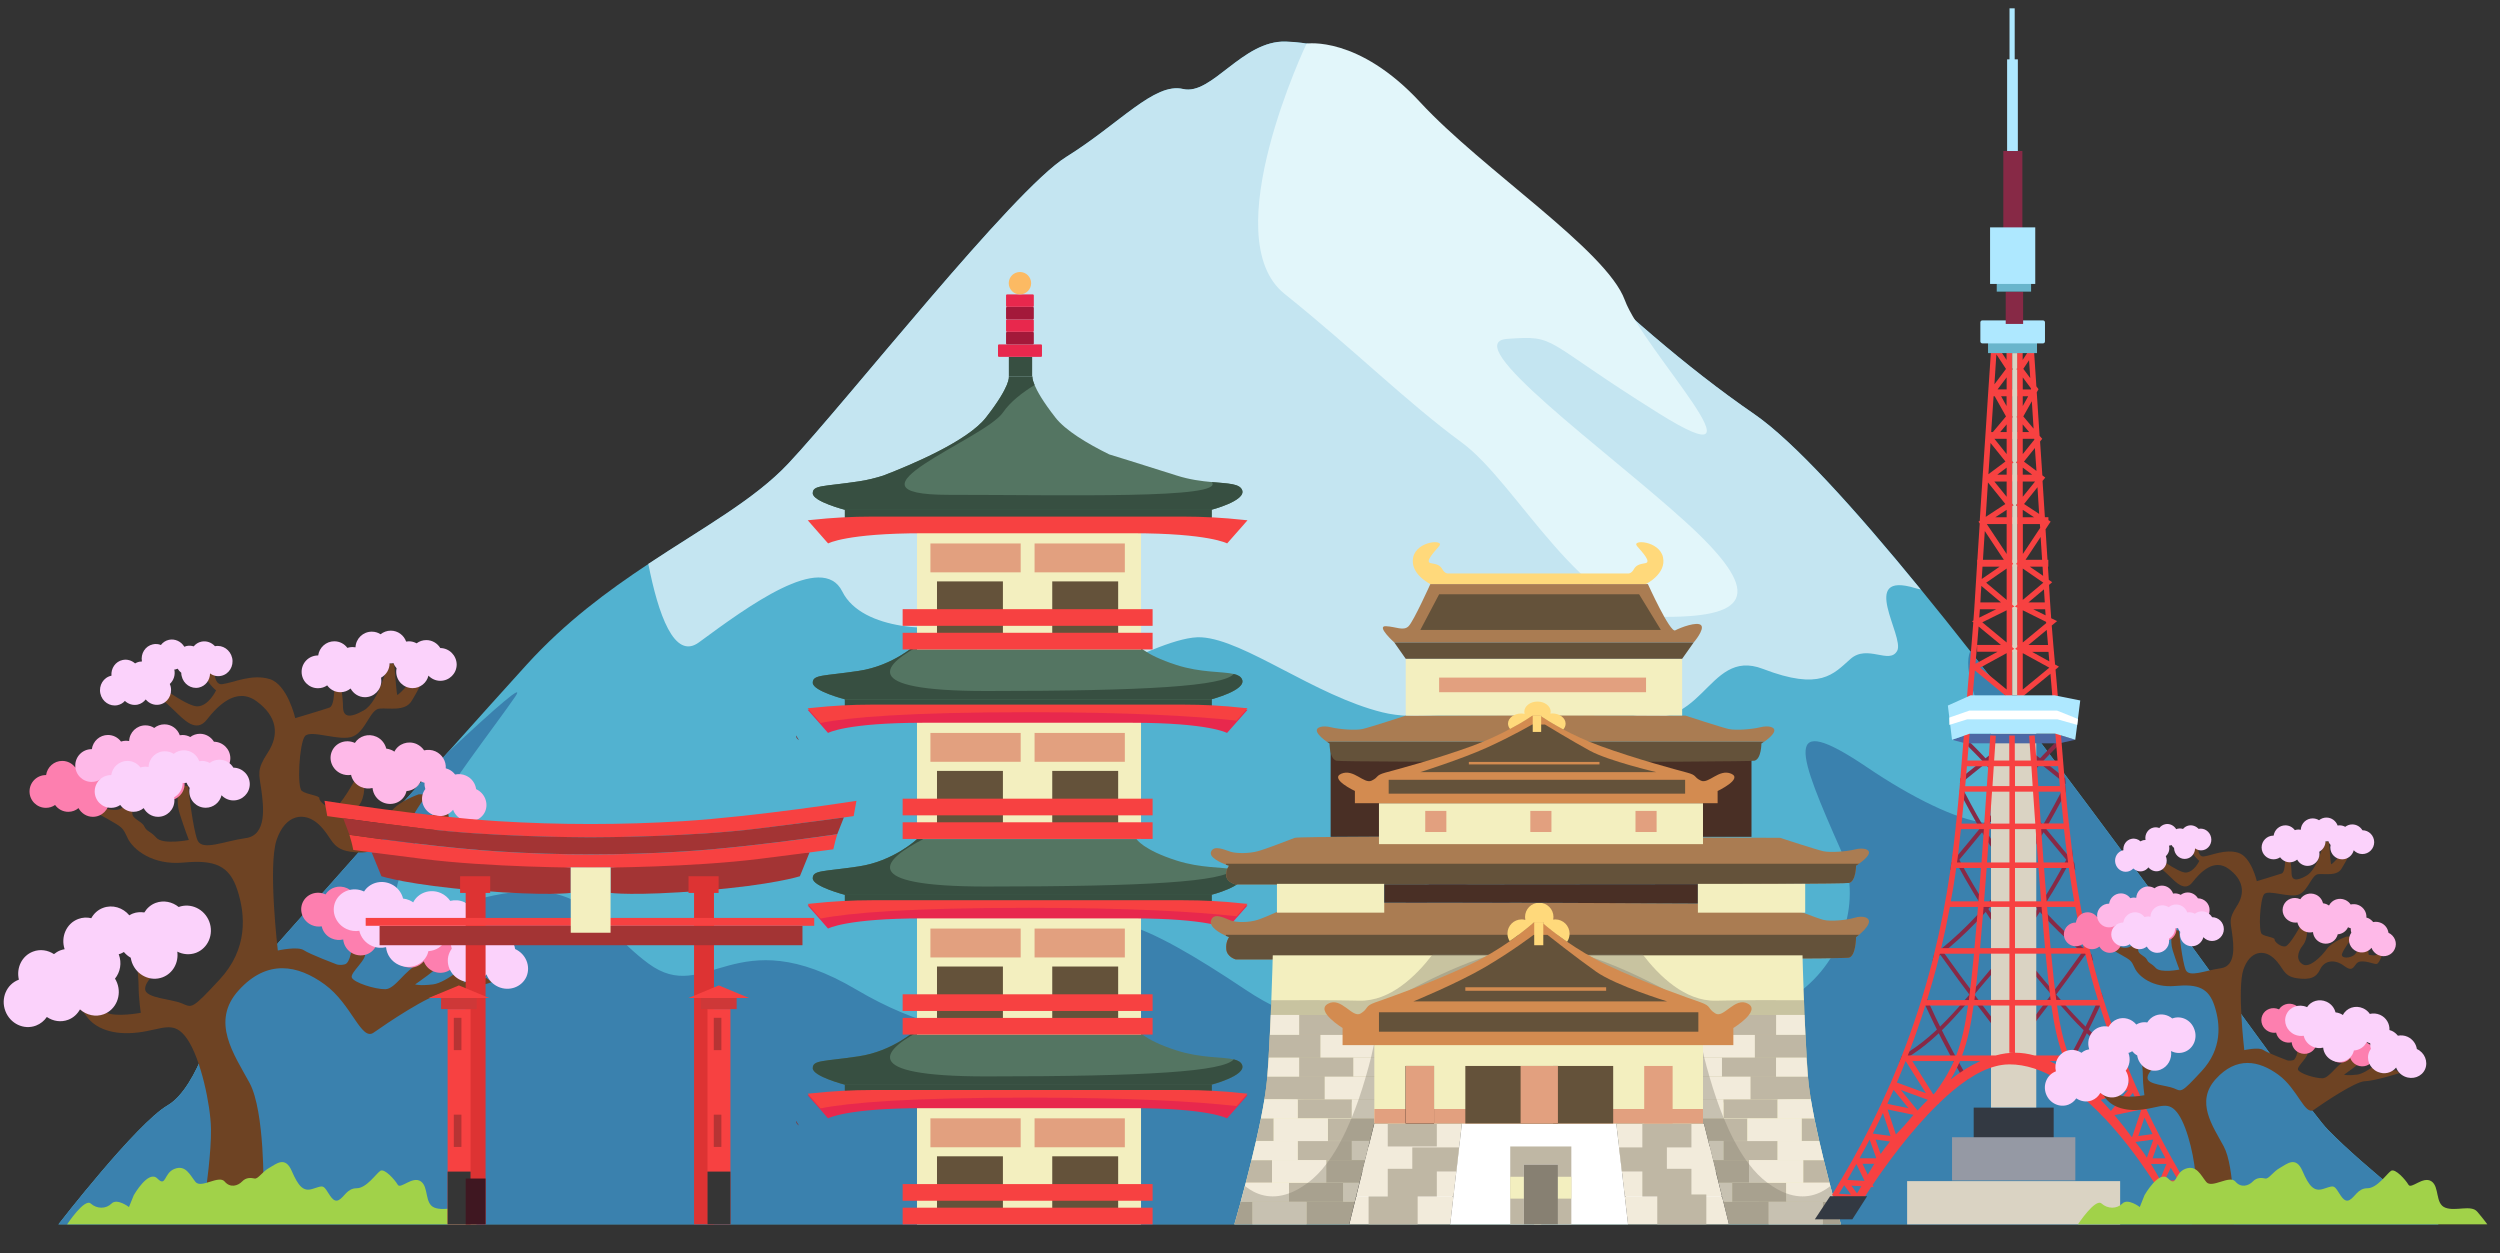 <svg xmlns="http://www.w3.org/2000/svg" viewBox="0 0 2700.4 1353.6"><rect x="0" y="0" width="2700.4" height="1353.6" fill="#333333" stroke="none"/><style>.st4{fill:#f3efbf}.st5{fill:#374f41}.st6{fill:#64523a}.st7{fill:#f74141}.st8{fill:#e2a07f}.st9{fill:#e8284d}.st10{fill:#547562}.st11{fill:#773f45}.st12{fill:#a3193a}.st14{fill:#492f25}.st15{fill:#aa7c52}.st16{opacity:.39}.st17{fill:#847d6f}.st18{fill:#bfb7a4}.st19{fill:#f2ebdb}.st20{fill:#fff}.st22{fill:#d38b50}.st23{fill:#ffd97b}.st24{fill:#872946}.st25{fill:#dad3c3}.st26{fill:#333942}.st28{fill:#69b5cc}.st29{fill:#aee8ff}.st31{fill:#6e4323}.st32{fill:#fbd2fb}.st33{fill:#fd7faf}.st34{fill:#feb9e8}.st35{fill:#a1d249}.st36{fill:#a33434}.st37{fill:#d33}.st38{fill:#ce3838}.st39{fill:#b73434}.st40{fill:#353535}</style><g id="Landmark"><path d="M2634 1322.5H63.1S147.4 1213.6 181 1194c33.7-19.6 53.6-101.2 53.6-101.2S374.2 935 483.2 813.2c33.1-37 63.3-70.6 86-95.6 41.5-45.6 87.3-79.4 131.1-108.4C759.5 570 815 539.7 851.4 500.9c63.4-67.4 242.5-295.4 300.4-331.4 57.8-36 95-80.6 126.1-73.3 31 7.3 64.1-52.7 110.9-51.2 46.9 1.5 91.7 19.5 154.8 82.5 62.9 63 201.7 217.1 351.4 320 42.5 29.2 107.5 100.7 179.8 189.2 17.5 21.4 35.4 43.7 53.5 66.8 170.8 217.1 360.1 490.2 386.2 516.8 40 41.2 119.5 102.2 119.5 102.2z" fill="#52b2d0"/><path d="M2074.7 636.7c-1.8-.3-3.7-.8-5.8-1.4-62.2-19.1-11.4 52.2-19.6 67.6-8.3 15.4-32.1-7.4-50.5 8.9-18.4 16.2-32.2 34.7-94.6 10.7s-63.4 78.5-151.2 46.4c-87.8-32.1-186.9 18.6-259.9.5-73-18.1-148.4-78-195.2-81-46.9-3-165.4 78-187 60-21.6-18-47.3-84-71.7-75-24.3 9-107.9 9-129.4-34.5-21.4-43.4-102.5 16.5-154.9 55-26.6 19.6-44-30.7-54.6-84.8 59.1-39.2 114.6-69.5 151.1-108.3 63.4-67.4 242.5-295.4 300.4-331.4 57.9-36 95.1-80.6 126.1-73.3 31 7.3 64.1-52.7 111-51.2 46.9 1.5 91.8 19.5 154.8 82.5 62.9 63 201.7 217.1 351.4 320 42.3 29.3 107.3 100.8 179.6 189.3z" fill="#c4e5f1"/><path d="M2634 1322.5H63.1S147.4 1213.6 181 1194c33.7-19.6 53.6-101.2 53.6-101.2S374.2 935 483.2 813.2c53.2-49.8 84.7-77.2 73.1-60.4-42 61.4-218 277.3-71.5 227.9 146.5-49.4 152.4 13.5 215.5 60 63.1 46.6 92.6-49.9 224.8 28.3 132.2 78.2 245.1 51.2 241.1-28.3-3.9-79.4 71.1-43.9 179.1 28.3s132.4.1 154.7-56.8c22.3-56.9 49.1-112.3 227.8 29.3 178.6 141.7 307-18.2 260.8-122.8-46.2-104.5-65.3-153.1 28.3-89.8 93.5 63.3 200.8 101.6 142.6-15-25.7-51.6-39.2-92.8-31.3-110.5 170.8 217.1 360.1 490.2 386.2 516.8 40.1 41.3 119.6 102.3 119.6 102.3z" fill="#3a81ae"/><path d="M1411.3 47.1s-99.7 209.2-23.9 270.2c75.9 60.9 131.5 116.6 191.7 160.8 60.2 44.2 130.5 188.3 221.3 188.2 90.8-.1 104.6-26.1 19.7-103.1S1573.4 369.8 1628.3 366c55-3.8 35 .2 163 80.2s-16.6-68.3-36.3-122.2c-19.7-53.8-153.9-141-220.8-213.4s-122.9-63.5-122.9-63.5z" fill="#e2f6fa"/><path class="st4" d="M990.5 1194h242v128.5h-242z"/><path class="st5" d="M912.5 1160H1309v29.5H912.5z"/><path class="st6" d="M1012.1 1249h71.2v70.9h-71.2zM1136.6 1249h71.2v70.9h-71.2z"/><path class="st7" d="M975 1304.5h270v18H975zM975 1279h270v18H975z"/><path class="st8" d="M1005 1208h97.5v31.2H1005zM1117.5 1208h97.5v31.2h-97.5z"/><path class="st9" d="M1347.5 1183l-11.8 13.4-10.3 11.6s-19.5-11-102.5-11h-113-113c-83 0-102.5 11-102.5 11l-8-9.2-14-15.8 4.9-.5c21.4-2.3 43-3.5 64.5-3.5h336.3c21.5 0 43.1 1.1 64.5 3.5l4.9.5z"/><path class="st10" d="M1308 1171.8H913.1s-35.2-9-35.2-18 11.6-7.1 49.5-12.8c37.9-5.6 63.1-29.5 63.1-29.5h237.2s6.8 11.5 43.1 23.1c26.4 8.5 49.4 6.8 61.8 9.7 4.7 1.1 7.9 2.9 9.1 6.1 4.5 11.6-33.7 21.4-33.7 21.4z"/><path class="st11" d="M859.9 1210.7c1.7 2.8 2.9 4.6 3.1 5-.4-.1-3.6-2.1-3.1-5z"/><g><path class="st7" d="M1347.5 1181.3l-11.8 13.4c-46.6-5.1-117.2-9.1-224.2-9.1-130.6 0-194.5 5.5-225.1 11.6l-14-15.8 4.9-.5c21.4-2.3 43-3.5 64.5-3.5h336.3c21.5 0 43.1 1.1 64.5 3.5l4.9.4z"/></g><g><path class="st5" d="M1308 1171.8H913.1s-35.2-9-35.2-18 11.6-7.1 49.5-12.8c37.9-5.6 63.1-29.5 63.1-29.5h6.8c-42.1 21.5-74.8 51.2 68.2 51.2 174.4 0 256.1-5.3 267.1-18.4 4.7 1.1 7.9 2.9 9.1 6.1 4.5 11.6-33.7 21.4-33.7 21.4z"/></g><g><path class="st4" d="M990.5 989h242v128.5h-242z"/><path class="st5" d="M912.5 955H1309v29.5H912.5z"/><path class="st6" d="M1012.1 1044h71.2v70.9h-71.2zM1136.6 1044h71.2v70.9h-71.2z"/><path class="st7" d="M975 1099.5h270v18H975zM975 1074h270v18H975z"/><path class="st8" d="M1005 1003h97.5v31.2H1005zM1117.5 1003h97.5v31.2h-97.5z"/><path class="st9" d="M1347.5 978l-11.8 13.4-10.3 11.6s-19.5-11-102.5-11h-113-113c-83 0-102.5 11-102.5 11l-8-9.2-14-15.8 4.9-.5c21.4-2.3 43-3.5 64.5-3.5h336.3c21.5 0 43.1 1.1 64.5 3.5l4.9.5z"/><path class="st10" d="M1308 966.7H913.1s-35.2-9-35.2-18 11.6-7.1 49.5-12.8c37.9-5.6 63.1-29.5 63.1-29.5h237.2s6.8 11.5 43.1 23.1c26.4 8.5 49.4 6.8 61.8 9.7 4.7 1.1 7.9 2.9 9.1 6.1 4.5 11.7-33.7 21.4-33.7 21.4z"/><path class="st11" d="M859.9 1005.7c1.7 2.8 2.9 4.6 3.1 5-.4-.2-3.6-2.1-3.1-5z"/><g><path class="st7" d="M1347.5 976.3l-11.8 13.4c-46.6-5.1-117.2-9.1-224.2-9.1-130.6 0-194.5 5.5-225.1 11.6l-14-15.8 4.9-.5c21.4-2.3 43-3.5 64.5-3.5h336.3c21.5 0 43.1 1.1 64.5 3.5l4.9.4z"/></g><g><path class="st5" d="M1308 966.7H913.1s-35.2-9-35.2-18 11.6-7.1 49.5-12.8c37.9-5.6 63.1-29.5 63.1-29.5h6.8c-42.1 21.5-74.8 51.2 68.2 51.2 174.4 0 256.1-5.3 267.1-18.4 4.7 1.1 7.9 2.9 9.1 6.1 4.5 11.7-33.7 21.4-33.7 21.4z"/></g></g><g><path class="st4" d="M990.5 777.7h242v128.5h-242z"/><path class="st5" d="M912.5 743.7H1309v29.5H912.5z"/><path class="st6" d="M1012.1 832.7h71.2v70.9h-71.2zM1136.6 832.7h71.2v70.9h-71.2z"/><path class="st7" d="M975 888.2h270v18H975zM975 862.7h270v18H975z"/><path class="st8" d="M1005 791.7h97.5v31.2H1005zM1117.5 791.7h97.5v31.2h-97.5z"/><path class="st9" d="M1347.5 766.7l-11.8 13.4-10.3 11.6s-19.5-11-102.5-11h-113-113c-83 0-102.5 11-102.5 11l-8-9.2-14-15.8 4.9-.5c21.4-2.3 43-3.5 64.5-3.5h336.3c21.5 0 43.1 1.1 64.5 3.5l4.9.5z"/><path class="st10" d="M1308 755.5H913.1s-35.2-9-35.2-18 11.6-7.1 49.5-12.8c37.9-5.6 63.1-29.5 63.1-29.5h237.2s6.8 11.5 43.1 23.1c26.4 8.5 49.4 6.8 61.8 9.7 4.7 1.1 7.9 2.9 9.1 6.1 4.5 11.6-33.7 21.4-33.7 21.4z"/><path class="st11" d="M859.9 794.4c1.7 2.8 2.9 4.6 3.1 5-.4-.1-3.6-2.1-3.1-5z"/><g><path class="st7" d="M1347.5 765l-11.8 13.4c-46.6-5.1-117.2-9.1-224.2-9.1-130.6 0-194.5 5.5-225.1 11.6l-14-15.8 4.9-.5c21.4-2.3 43-3.5 64.5-3.5h336.3c21.5 0 43.1 1.1 64.5 3.5l4.9.4z"/></g><g><path class="st5" d="M1308 755.5H913.1s-35.2-9-35.2-18 11.6-7.1 49.5-12.8c37.9-5.6 63.1-29.5 63.1-29.5h6.8c-42.1 21.5-74.8 51.2 68.2 51.2 174.4 0 256.1-5.3 267.1-18.4 4.7 1.1 7.9 2.9 9.1 6.1 4.5 11.6-33.7 21.4-33.7 21.4z"/></g></g><g><path class="st4" d="M990.5 573h242v128.5h-242z"/><path class="st5" d="M912.5 539H1309v29.5H912.5z"/><path class="st6" d="M1012.1 628h71.2v70.9h-71.2zM1136.6 628h71.2v70.9h-71.2z"/><path class="st7" d="M975 683.5h270v18H975zM975 658h270v18H975z"/><path class="st8" d="M1005 587h97.5v31.2H1005zM1117.5 587h97.5v31.2h-97.5z"/><path class="st7" d="M1342.6 561.5c-21.4-2.3-42.9-3.5-64.5-3.5H941.8c-21.5 0-43.1 1.2-64.5 3.5l-4.8.5 22 25S914 576 997 576h226c83 0 102.5 11 102.5 11l22-25-4.9-.5z"/><path class="st10" d="M1308 550.8H913.1s-35.2-9-35.2-18 11.6-7.1 49.5-12.8c9.1-1.3 18.2-3.6 26.7-6.3 31-11.9 91.2-37.4 110.9-62.7 27-34.5 24.7-44.2 24.7-44.2h25.5s-.5 2.4 2.3 9.1c2.8 6.7 9 17.8 22.5 35.1 10.9 14 34.2 28 58.1 39.8.1 0 36.4 11.2 72.8 22.8 14 4.5 27 6.1 38 7.1 17.6 1.6 30.1 1.6 32.8 8.7 4.5 11.6-33.7 21.4-33.7 21.4z"/><path class="st5" d="M1089.7 385.5h25.2v21.2h-25.2z"/><path class="st9" d="M1124.4 385.5h-45.3c-.6 0-1.1-.5-1.1-1.1v-11.3c0-.6.5-1.1 1.1-1.1h45.3c.6 0 1.1.5 1.1 1.1v11.3c0 .6-.5 1.1-1.1 1.1z"/><path class="st12" d="M1115.6 372h-27.8c-.6 0-1.1-.5-1.1-1.1v-11.3c0-.6.5-1.1 1.1-1.1h27.8c.6 0 1.1.5 1.1 1.1v11.3c0 .6-.5 1.1-1.1 1.1z"/><path class="st9" d="M1115.6 358.5h-27.8c-.6 0-1.1-.5-1.1-1.1v-11.3c0-.6.5-1.1 1.1-1.1h27.8c.6 0 1.1.5 1.1 1.1v11.3c0 .6-.5 1.1-1.1 1.1z"/><path class="st12" d="M1115.6 345h-27.8c-.6 0-1.1-.5-1.1-1.1v-11.3c0-.6.5-1.1 1.1-1.1h27.8c.6 0 1.1.5 1.1 1.1v11.3c0 .6-.5 1.1-1.1 1.1z"/><path class="st9" d="M1115.6 331.5h-27.8c-.6 0-1.1-.5-1.1-1.1v-11.3c0-.6.5-1.1 1.1-1.1h27.8c.6 0 1.1.5 1.1 1.1v11.3c0 .6-.5 1.1-1.1 1.1z"/><g><circle cx="1101.7" cy="305.9" r="12.1" fill="#fcba63"/></g><g><path class="st5" d="M1308 550.8H913.1s-35.2-9-35.2-18 11.6-7.1 49.5-12.8c9.1-1.3 18.2-3.6 26.7-6.3 31-11.9 91.2-37.4 110.9-62.7 27-34.5 24.7-44.2 24.7-44.2h25.5s-.5 2.4 2.3 9.1c-13.1 8-26.3 18.1-34.1 29.6-19.8 29-185.8 89-58.8 89 127 0 298.9 4.6 284.4-13.7l-.1-.1c17.6 1.6 30.1 1.6 32.8 8.7 4.5 11.6-33.7 21.4-33.7 21.4z"/></g></g><g><path class="st14" d="M1437.3 808.3h454.6v95.6h-454.6z"/><path class="st15" d="M1506 693.9s-20-18-9-17.5 19 5.5 24.5 0 23.5-45.5 23.5-45.5h235s24 53 29.5 50 24-10 28-5.5-8 18.5-8 18.5H1506zM2018.3 997.7c-1.7 4.4-6.8 9.2-10.2 12-1.9 1.6-3.3 2.6-3.3 2.6s0 19.9-7.5 22.1c-7.5 2.2-617.6 1.9-617.6 1.9h-45s-9.4-2.6-10.1-10.9c-.8-8.3 3-13.1 3-13.1s-1.4-.5-3.4-1.4c-6.2-2.9-18.4-9.5-16.1-16.6 3-9.4 15-2.3 21.4 0 6.4 2.3 19.5 2.3 28.9-.7 4.7-1.5 13-5 21-8.6 7.9-3.5 15.4-7 19.1-8.7 2-.9 40.9-1.3 96.7-1.4 96.9-.2 244.8.4 338.8.9 53 .3 88.8.5 88.8.5s12.2 4.8 24.4 9.4c9.5 3.6 19.1 7.1 22.4 7.9 7.5 1.9 24.7.4 33.7-2.3s17.7-.3 15 6.4z"/><path class="st6" d="M2008.1 1009.7c-1.9 1.6-3.3 2.6-3.3 2.6s0 19.9-7.5 22.1c-7.5 2.2-617.6 1.9-617.6 1.9h-45s-9.4-2.6-10.1-10.9c-.8-8.3 3-13.1 3-13.1s-1.4-.5-3.4-1.4v-1.2h683.9z"/><path class="st15" d="M2018.3 922.8c-1.7 3.7-6.8 7.7-10.2 10.1-1.9 1.4-3.3 2.2-3.3 2.2s0 16.7-7.5 18.6c-1.6.4-32 .7-78.6 1-24.4.1-53.3.2-84.8.3-106.7.2-243.3.3-338.8.3h-160.4s-9.4-2.2-10.1-9.1c-.8-7 3-11 3-11s-1.4-.5-3.4-1.2c-6.2-2.4-18.4-8-16.1-13.9 3-7.9 15-1.9 21.4 0 6.4 1.9 19.5 1.9 28.9-.6 9.4-2.5 32.6-11.7 40.1-14.5 7.5-2.8 524.3 0 524.3 0s39.4 12.9 46.9 14.5c7.5 1.6 24.7.3 33.7-1.9 8.9-2.4 17.6-.4 14.9 5.2z"/><path class="st6" d="M2008.1 932.9c-1.9 1.4-3.3 2.2-3.3 2.2s0 16.7-7.5 18.6c-1.6.4-32 .7-78.6 1-24.4.1-53.3.2-84.8.3-106.7.2-243.3.3-338.8.3h-160.4s-9.4-2.2-10.1-9.1c-.8-7 3-11 3-11s-1.4-.5-3.4-1.2v-1h683.9zM1670.5 772.2c-19.1.1-37.3.2-53.9.2v-.4c18.5.1 36.6.1 53.9.2zM1675.6 823.1c-19.3 0-39.1 0-59.1.1v-.2c19 .1 38.8.1 59.1.1z"/><path class="st6" d="M1905.9 800.9c-1.9 1.4-3.3 2.2-3.3 2.2s0 16.7-7.5 18.6c-1.6.4-32 .7-78.6 1-24.4.1-53.3.2-84.8.3h-9.4c-13 .1-26.4.1-40.1.1h-6.7c-20.3-.1-40.1-.1-59.1-.1h-9.4c-31.5-.1-60.4-.2-84.8-.3-46.6-.2-77-.5-78.6-1-7.5-1.9-7.5-18.6-7.5-18.6s-1.4-.8-3.3-2.2h473.1z"/><path class="st6" d="M1675.6 823.1c-19.3 0-39.1 0-59.1.1v-.2c19 .1 38.8.1 59.1.1z"/><path class="st15" d="M1916.1 790.9c-1.7 3.7-6.8 7.7-10.2 10.1H1433c-3.4-2.3-8.5-6.4-10.2-10.1-2.6-5.6 6-7.6 15-5.3 9 2.2 26.2 3.5 33.7 1.9 7.5-1.6 46.9-14.5 46.9-14.5s40.1-.2 98.2-.5c16.7-.1 34.9-.2 53.9-.2h2.1c17.6.1 34.3.2 49.8.2 58.1.2 98.2.5 98.2.5s39.4 12.9 46.9 14.5c7.5 1.6 24.7.3 33.7-1.9 8.9-2.3 17.5-.4 14.9 5.3zM1722.4 823v.2c-13.4 0-26.9-.1-40.1-.1 13.7 0 27 0 40.1-.1zM1722.4 772v.4c-15.5-.1-32.2-.1-49.8-.2 16-.1 32.7-.1 49.8-.2z"/><path class="st15" d="M1722.4 823v.2c-13.4 0-26.9-.1-40.1-.1 13.7 0 27 0 40.1-.1z"/><path class="st4" d="M1333.3 1322.4h331.4v-290.5h-289.9s-.5 21.6-1.6 49.4c-.2 4.9-.4 9.9-.6 15.1-.3 7-.6 14.3-1 21.5-.4 8.3-.8 16.6-1.3 24.5-.4 7.3-.9 14.2-1.4 20.6 0 .6-.1 1.1-.1 1.7-.1 1.6-.3 3.2-.5 4.9-.2 1.7-.4 3.4-.6 5.2-.5 3.9-1.1 8-1.8 12.4 0 .1-.1.2-.1.4-.5 3.1-1.1 6.4-1.7 9.7-.7 3.6-1.4 7.3-2.1 11-.8 4-1.7 8-2.6 12.1-.8 4.1-1.8 8.2-2.7 12.3-1.6 7-3.2 13.9-4.9 20.6-2.1 8.6-4.2 16.9-6.2 24.5-.3 1.3-.6 2.5-1 3.7v.1c-1.6 6.1-3.2 11.8-4.5 16.9-.9 3.2-1.7 6.2-2.5 8.8-.3 1.1-.7 2.3-.9 3.3-.3.9-.5 1.7-.7 2.5-.2.8-.4 1.7-.7 2.4-.1.2-.1.5-.2.7-.1.5-.3 1-.4 1.5-.6 1.9-1 3.2-1.2 4.1-.1.2-.1.4-.2.5v.1z"/><g class="st16"><path class="st17" d="M1365.7 1186.1c1.7.2 3.5.3 5.4.4 3.5.2 7.1.4 10.8.5 6.6.2 13.1.5 19.6.8 20.5.9 40 1.9 58.5 3 95.3 5.3 164.2 11.3 204.5 2.5V1031h-117.1c-17.5 22.9-45.7 50.8-79.2 49.9-28-.7-64.9-.7-95.2-.5-.2 4.9-.4 9.9-.6 15.1-.3 7-.6 14.3-1 21.5-.4 8.3-.8 16.6-1.3 24.5-.4 7.3-.9 14.2-1.4 20.6 0 .6-.1 1.1-.1 1.7-.1 1.6-.3 3.2-.5 4.9-.2 1.7-.4 3.4-.6 5.2-.5 3.8-1.1 7.9-1.8 12.2z"/></g><path class="st18" d="M1494.4 1117.8h170.3v24.5h-170.3zM1370.3 1142.3h55.9v-24.5h-54.6c-.4 8.3-.8 16.6-1.3 24.5zM1489.4 1163h175.3v24.4h-175.3zM1365.8 1187.4h65V1163h-62c0 .6-.1 1.1-.1 1.7-.1 1.6-.3 3.2-.5 4.9-.2 1.7-.4 3.4-.6 5.2-.5 3.9-1.1 8-1.8 12.4.1-.1 0 .1 0 .2zM1375.8 1208H1362c-1.6 8-3.4 16.2-5.3 24.4h19.1V1208zM1434.3 1208.2v24.2h230.4V1208h-204.5v.2zM1374 1277.6v-24.4h58.5v24.3h18.3v.1h213.9v-24.5h-312.9c-2.1 8.6-4.2 16.9-6.2 24.5h28.4zM1411.3 1298.1h253.4v24.2h-253.4zM1333.3 1322.4h19.6v-24.2h-12.7c-.9 3.2-1.7 6.2-2.5 8.8-.3 1.1-.6 2.3-.9 3.3-.3.9-.5 1.7-.7 2.5-.2.8-.4 1.7-.7 2.4-.1.2-.1.5-.2.7-.1.5-.3 1-.4 1.5-.6 1.9-1 3.2-1.2 4.1-.1.2-.1.4-.2.5-.1.2-.1.4-.1.4z"/><path class="st18" d="M1426.3 1117.9h35.5v-21.5h-58.5v21.5zM1403.3 1142.3v20.7h58.5v-20.7h-35.5zM1460.2 1208v-20.4h-58.5v20.4h32.6zM1401.7 1253.1h58.5v-20.6h-58.5zM1411.3 1298.1h39.5v-20.5h-58.5v20.5z"/><g><path class="st19" d="M1352.8 1298.1l39.5-.1v-20.5h-46.7c-.3 1.3-.6 2.5-1 3.7v.1c-1.6 6.1-3.2 11.8-4.5 16.9h12.7zM1371.7 1117.8h31.6v-21.5h-30.7c-.3 7.1-.6 14.3-.9 21.5zM1401.7 1232.5h-45c-1.6 7-3.2 13.9-4.9 20.6h49.9v-20.6zM1460.2 1232.4h204.5v20.6h-204.5zM1368.9 1163h34.4v-20.6h-32.9c-.5 7.2-1 14.1-1.5 20.6zM1411.3 1298.1h253.4v-20.5h-213.9v20.5zM1362 1208h39.7v-20.5h58.5v20.5h204.5v-20.6h-298.9c-.5 3.1-1.1 6.4-1.7 9.7-.7 3.5-1.4 7.2-2.1 10.9zM1461.8 1142.3h202.9v20.6h-202.9zM1461.8 1096.4h202.9v21.5h-202.9z"/><path class="st19" d="M1434.3 1208h25.9v.2h-25.9zM1450.8 1277.4h-18.3v.1h-40.2v.1h58.5zM1430.9 1187.4h58.5V1163h-58.5zM1401.7 1232.5h32.6v-24.3h-32.6v-.2h-25.9v24.5z"/><path class="st19" d="M1401.7 1208h32.6v.2h-32.6zM1432.5 1277.4v-24.3H1374v24.4h18.3v-.1z"/><path class="st19" d="M1392.3 1277.4h40.2v.1h-40.2zM1352.8 1322.4h58.5v.1h-58.5zM1392.3 1298.1h-39.5v.1h58.5v-.1h-19zM1352.8 1298.2h58.5v24.2h-58.5zM1426.3 1142.3h68.1v-24.4h-68.1z"/></g><g><g class="st16"><path class="st17" d="M1333.3 1322.4h19.6v.1h58.5v-.1h253.4v-290.5h-55.9c-56.4 17.5-117.1 55-117.1 55s-.5 3.5-1.4 9.5c-1 5.3-2.3 12.7-4 21.5-1.6 7.3-3.4 15.6-5.5 24.5-1.7 6.6-3.5 13.6-5.6 20.6-2.3 8-4.9 16.2-7.7 24.4-2.3 6.5-4.7 13-7.3 19.4-.2.4-.3.8-.5 1.2-.1.1-.1.1-.1.2-3.4 8.3-7.2 16.5-11.3 24.2-3.8 7.3-8 14.3-12.5 20.6-1 1.5-2.1 2.9-3.2 4.3-5.9 7.9-12.5 14.6-19.6 20-.1.1-.1.1-.2.1-.1.1-.2.2-.4.3-7.1 5.3-13.8 9-20.1 11.3-20.2 7.4-36.1 1.3-47.7-7.9-1.6 6.1-3.2 11.8-4.5 16.9-.9 3.2-1.7 6.2-2.5 8.8-.3 1.1-.7 2.3-.9 3.3-.3.9-.5 1.7-.7 2.5-.2.8-.4 1.7-.7 2.4-.1.2-.1.5-.2.7-.1.5-.3 1-.4 1.5-.6 1.9-1 3.2-1.2 4.1-.1.2-.1.4-.2.5-.1.4-.1.6-.1.6z"/></g></g><g><path class="st4" d="M1988.5 1322.4h-331.4v-290.5H1947s.5 21.6 1.6 49.4c.2 4.9.4 9.9.6 15.1.3 7 .6 14.3 1 21.5.4 8.3.8 16.6 1.3 24.5.4 7.3.9 14.2 1.4 20.6 0 .6.1 1.1.1 1.7.1 1.6.3 3.2.5 4.9.2 1.7.4 3.4.6 5.2.5 3.9 1.1 8 1.8 12.4 0 .1.1.2.1.4.5 3.1 1.1 6.4 1.7 9.7.7 3.6 1.4 7.3 2.1 11 .8 4 1.7 8 2.6 12.1.8 4.1 1.8 8.2 2.7 12.3 1.6 7 3.2 13.9 4.9 20.6 2.1 8.6 4.2 16.9 6.2 24.5.3 1.3.6 2.5 1 3.7v.1c1.6 6.1 3.2 11.8 4.5 16.9.9 3.2 1.7 6.2 2.5 8.8.3 1.1.7 2.3.9 3.3.3.9.5 1.7.7 2.5.2.8.4 1.7.7 2.4.1.2.1.5.2.7.1.5.3 1 .4 1.5.6 1.9 1 3.2 1.2 4.1.1.2.1.4.2.5-.1-.1 0 .1 0 .1z"/><g class="st16"><path class="st17" d="M1956.1 1186.1c-1.7.2-3.5.3-5.4.4-3.5.2-7.1.4-10.8.5-6.6.2-13.1.5-19.6.8-20.5.9-40 1.9-58.5 3-95.3 5.3-164.2 11.3-204.5 2.5V1031h117.1c17.5 22.9 45.7 50.8 79.2 49.9 28-.7 64.9-.7 95.2-.5.2 4.9.4 9.9.6 15.1.3 7 .6 14.3 1 21.5.4 8.3.8 16.6 1.3 24.5.4 7.3.9 14.2 1.4 20.6 0 .6.1 1.1.1 1.7.1 1.6.3 3.2.5 4.9.2 1.7.4 3.4.6 5.2.4 3.8 1 7.9 1.8 12.2z"/></g><path class="st18" d="M1657.1 1117.8h170.3v24.5h-170.3zM1951.4 1142.3h-55.9v-24.5h54.6c.4 8.3.8 16.6 1.3 24.5zM1657.1 1163h175.3v24.4h-175.3zM1955.9 1187.4h-65V1163h62c0 .6.1 1.1.1 1.7.1 1.6.3 3.2.5 4.9.2 1.7.4 3.4.6 5.2.5 3.9 1.1 8 1.8 12.4-.1-.1 0 .1 0 .2zM1946 1208h13.8c1.6 8 3.4 16.2 5.3 24.4H1946V1208zM1887.5 1208.2v24.2h-230.4V1208h204.5v.2zM1947.8 1277.6v-24.4h-58.5v24.3H1871v.1h-213.9v-24.5H1970c2.1 8.6 4.2 16.9 6.2 24.5h-28.4zM1657.1 1298.1h253.4v24.2h-253.4zM1988.5 1322.4h-19.6v-24.2h12.7c.9 3.2 1.7 6.2 2.5 8.8.3 1.1.6 2.3.9 3.3.3.9.5 1.7.7 2.5.2.8.4 1.7.7 2.4.1.2.1.5.2.7.1.5.3 1 .4 1.5.6 1.9 1 3.2 1.2 4.1.1.2.1.4.2.5 0 .2.1.4.1.4z"/><path class="st18" d="M1895.5 1117.9H1860v-21.5h58.5v21.5zM1918.5 1142.3v20.7H1860v-20.7h35.5zM1861.6 1208v-20.4h58.5v20.4h-32.6zM1920.1 1253.1h-58.5v-20.6h58.5zM1910.4 1298.1H1871v-20.5h58.5v20.5z"/><g><path class="st19" d="M1968.9 1298.1l-39.5-.1v-20.5h46.7c.3 1.3.6 2.5 1 3.7v.1c1.6 6.1 3.2 11.8 4.5 16.9h-12.7zM1950.1 1117.8h-31.6v-21.5h30.7c.2 7.1.5 14.3.9 21.5zM1920.1 1232.5h45c1.6 7 3.2 13.9 4.9 20.6h-49.9v-20.6zM1657.1 1232.4h204.5v20.6h-204.5zM1952.8 1163h-34.4v-20.6h32.9c.5 7.2 1 14.1 1.5 20.6zM1910.4 1298.1h-253.3v-20.5H1871v20.5zM1959.8 1208h-39.7v-20.5h-58.5v20.5h-204.5v-20.6H1956c.5 3.1 1.1 6.4 1.7 9.7.6 3.5 1.3 7.2 2.1 10.9zM1657.1 1142.3H1860v20.6h-202.9zM1657.1 1096.4H1860v21.5h-202.9z"/><path class="st19" d="M1861.6 1208h25.9v.2h-25.9zM1871 1277.4h18.2v.1h40.3v.1H1871zM1890.8 1187.4h-58.5V1163h58.5zM1920.1 1232.5h-32.6v-24.3h32.6v-.2h25.9v24.5z"/><path class="st19" d="M1887.5 1208h32.6v.2h-32.6zM1889.2 1277.4v-24.3h58.5v24.4h-18.2v-.1z"/><path class="st19" d="M1889.2 1277.4h40.2v.1h-40.2zM1910.4 1322.4h58.5v.1h-58.5zM1929.5 1298.1h39.4v.1h-58.5v-.1h19.1zM1910.4 1298.2h58.5v24.2h-58.5zM1895.5 1142.3h-68.1v-24.4h68.1z"/></g><g class="st16"><path class="st17" d="M1988.5 1322.4h-19.6v.1h-58.5v-.1H1657v-290.5h55.9c56.4 17.5 117.1 55 117.1 55s.5 3.5 1.4 9.5c1 5.3 2.3 12.7 4 21.5 1.6 7.3 3.4 15.6 5.5 24.5 1.7 6.6 3.5 13.6 5.6 20.6 2.3 8 4.9 16.2 7.7 24.4 2.3 6.5 4.7 13 7.3 19.4.2.4.3.8.5 1.2.1.1.1.1.1.2 3.4 8.3 7.2 16.5 11.3 24.2 3.8 7.3 8 14.3 12.5 20.6 1 1.5 2.1 2.9 3.2 4.3 5.9 7.9 12.5 14.6 19.6 20 .1.1.1.1.2.1.1.1.2.2.4.3 7.1 5.3 13.8 9 20.1 11.3 20.2 7.4 36.1 1.3 47.7-7.9 1.6 6.1 3.2 11.8 4.5 16.9.9 3.2 1.7 6.2 2.5 8.8.3 1.1.7 2.3.9 3.3.3.9.5 1.7.7 2.5.2.8.4 1.7.7 2.4.1.2.1.5.2.7.1.5.3 1 .4 1.5.6 1.9 1 3.2 1.2 4.1.1.2.1.4.2.5 0 .4.1.6.1.6z"/></g></g><g><path class="st20" d="M1458.1 1321.9l7.3-29.4 6.7-27 6.7-27 6.1-24.5h93.7l-3 25.4-3 25.9-3.1 27-3.5 29.6z"/><path d="M1578 1214.5l-2.8 23.8-.1 1-3.1 26-3.1 27-3.4 29.1h-106.9l7.1-28.8 6.7-27 6.7-27 6-24.1h92.9m1.1-1h-94.7l-6.2 24.9-6.7 27-6.7 27-7.4 30h109l3.5-30 3.1-27 3.1-26 .1-1 2.9-24.9z"/><path class="st20" d="M1758.9 1321.9l-3.4-29.6-3.1-27-3.2-27-2.8-24.3h93.7l6.1 24.5 6.7 27 6.7 27 7.3 29.4z"/><path d="M1839.7 1214.5l6 24.1 6.7 27 6.7 27 7.1 28.8h-106.9l-3.4-29.1-3.1-27-3.1-26-.1-1-2.8-23.8h92.9m.8-1h-94.7l2.9 24.9.1 1 3.1 26 3.1 27 3.5 30h109l-7.4-30-6.7-27-6.7-27-6.2-24.9z"/><path class="st19" d="M1576.3 1238.4l-.2 1-3 26-3.1 27h-105.1l6.7-27 6.7-27zM1860.1 1292.4H1755l-3.1-27-3.1-26-.1-1h98l6.6 27zM1579.1 1213.5l-2.8 24.9h-98l6.2-24.9z"/><path class="st19" d="M1576.3 1238.4l-.2 1-3 26h-101.5l6.7-27zM1846.7 1238.4h-98l-2.9-24.9h94.7zM1853.3 1265.4h-101.4l-3.1-26-.1-1h98zM1464.9 1292.4H1570l-3.5 30h-109zM1867.5 1322.4h-109l-3.5-30h105.1z"/><g><path class="st20" d="M1758.5 1322.4h-192l3.5-30 3.1-27 3-26 .2-1 2.8-24.9h166.7l2.9 24.9.1 1 3.1 26 3.1 27z"/></g><g><path class="st18" d="M1697.3 1238.4v84h-14.5V1258H1646v64.4h-14.7v-84z"/></g><g><path fill="#878072" d="M1646 1258h36.8v64.4H1646z"/></g><g><path class="st4" d="M1631.3 1271.1h14.6v23.6h-14.6z"/></g><g><path class="st4" d="M1682.8 1271.1h14.6v23.6h-14.6z"/></g><g><path class="st18" d="M1499 1213.5h53v24.9h-53zM1525.5 1262.5H1499v29.9h-20.7v30h53v-30h20.7v-27h21.1l3-26h-50.6zM1827 1290.2v-27.7h-26.5v-23.1h26.5v-25.9h-53v25.9h-25.2l3.1 26h22.1v27h16.1v30h53v-32.2z"/></g><g><path class="st4" d="M1484.5 1125.4h355v88.1h-355z"/><path class="st8" d="M1484.5 1197.9h355v15.6h-355z"/><path class="st20" d="M1518.8 1151.9h29.7v61.1h-29.7z"/><path d="M1548 1152.4v60.1h-28.7v-60.1h28.7m1-1h-30.7v62.1h30.7v-62.1z"/><path class="st8" d="M1518.3 1151.4h30.7v62.1h-30.7z"/><path class="st6" d="M1677.6 1151.4h64.9v62.1h-64.9z"/><path class="st6" d="M1582.8 1151.4h100v62.1h-100z"/><path class="st8" d="M1642.5 1151.4h40.3v62.1h-40.3z"/><g><path class="st8" d="M1776 1151.4h30.7v62.1H1776z"/></g></g><g><path class="st22" d="M1872.3 1110.4v18.5h-422.1v-18.5s-30-18.4-15.7-26.2c14.3-7.9 26.3 16.1 35.3 10.5 9-5.6 3.7-7.7 16.1-12.1 12.4-4.4 58.5-20.2 100.5-40 17.5-8.3 32.6-17.7 44.4-25.9 16.6-11.5 26.5-20.6 26.5-20.6h8.1s.5.5 1.7 1.5c3.5 3.1 12.6 10.7 25.7 19.7 11.6 8 26.5 17.2 43.5 25.3 42 19.9 88.1 35.6 100.5 40 12.4 4.4 7.1 6.5 16.1 12.1 9 5.6 21-18.4 35.3-10.5 14.1 7.8-15.9 26.2-15.9 26.2z"/></g><g><path class="st6" d="M1489.5 1093.4h345v21h-345z"/></g><g><path class="st6" d="M1526.4 1081.8s47.6-19.5 77.6-37.1 52.5-34.9 52.5-34.9h15s30.8 24.4 52.5 39.7 76.9 32.2 76.9 32.2h-274.5z"/></g><g><path class="st22" d="M1582.8 1066.4h152.1v3.8h-152.1z"/></g><g><path class="st23" d="M1657.2 996h9.8v25h-9.8z"/></g><g><path class="st23" d="M1695.4 1008.5c0 3.3-1 6.3-2.7 8.8-13.1-9-22.1-16.6-25.7-19.7V996h-9.8s-9.8 9.1-26.5 20.6c-1.5-2.3-2.4-5.2-2.4-8.2 0-8.5 6.9-15.3 15.4-15.3 1.4 0 2.6.2 3.9.6-.2-1-.3-2.1-.3-3.2 0-8.5 6.8-15.4 15.3-15.4s15.4 6.9 15.4 15.4c0 1-.1 1.9-.3 2.8.8-.1 1.6-.2 2.4-.2 8.4.1 15.3 6.9 15.3 15.4z"/></g></g><g><path class="st4" d="M1379.3 954.7h115.9v31.1h-115.9z"/></g><g><path class="st14" d="M1834 955v20.9c-94-.5-241.9-1.1-338.8-.9v-19.7c95.5 0 232.1-.1 338.8-.3z"/></g><g><path class="st4" d="M1834 954.7h115.9v31.1H1834z"/></g><g><path class="st4" d="M1489.5 867.6h350v44.2h-350z"/></g><g><path class="st8" d="M1539.5 875.9h22.8v22.8h-22.8zM1653 875.9h22.8v22.8H1653zM1766.6 875.9h22.8v22.8h-22.8z"/></g><g><path class="st4" d="M1518.4 711.6H1817v61.3h-298.6z"/></g><g><path class="st8" d="M1554.5 731.9H1778v15.8h-223.5z"/></g><g><path class="st22" d="M1855.3 854.4v13.2h-391.8v-13.2s-27.8-13.1-14.6-18.7c13.3-5.6 24.4 11.5 32.7 7.5s3.5-5.5 14.9-8.7c11.5-3.1 54.3-14.4 93.3-28.6 16.2-5.9 30.3-12.6 41.2-18.5 15.4-8.2 24.6-14.7 24.6-14.7h7.5s.5.4 1.6 1.1c3.3 2.2 11.7 7.7 23.8 14.1 10.8 5.7 24.6 12.3 40.4 18 39 14.2 81.8 25.5 93.3 28.6 11.5 3.1 6.6 4.6 15 8.7 8.4 4 19.5-13.1 32.7-7.5 13.2 5.6-14.6 18.7-14.6 18.7z"/><path class="st6" d="M1500 842.3h320.2v15H1500zM1534.2 834s44.2-13.9 72-26.5 48.7-24.9 48.7-24.9h13.9s28.5 17.4 48.7 28.4c20.2 11 71.4 23 71.4 23h-254.7z"/><path class="st22" d="M1586.6 823h141.1v2.7h-141.1z"/><path class="st23" d="M1655.6 772.7h9.1v17.9h-9.1z"/><path class="st23" d="M1691.1 781.6c0 2.4-.9 4.5-2.5 6.3-12.1-6.4-20.5-11.9-23.8-14.1v-1.1h-9.1s-9.1 6.5-24.6 14.7c-1.4-1.7-2.2-3.7-2.2-5.8 0-6 6.4-10.9 14.3-10.9 1.3 0 2.5.2 3.6.4-.2-.7-.3-1.5-.3-2.3 0-6 6.3-11 14.2-11 7.9 0 14.3 4.9 14.3 11 0 .7-.1 1.4-.3 2 .7-.1 1.4-.2 2.2-.2 7.8.1 14.2 5 14.2 11z"/></g><g><path class="st6" d="M1518.4 711.6l-12.4-17.7h323.5l-12.5 17.7z"/></g><g><path class="st6" d="M1534.2 680.4l20.3-38.5h216l23.5 38.5z"/></g><g><path class="st23" d="M1796.3 601.9c-4-18-34.5-19.5-28-12s15.5 17.2 9 18.4c-6.5 1.1-10 2.1-12.5 6.6s-5.5 4.5-5.5 4.5h-195.8s-3 0-5.5-4.5-6-5.5-12.5-6.6c-6.5-1.1 2.5-10.9 9-18.4s-24-6-28 12 18.5 29 18.5 29h232.8s22.5-11 18.5-29z"/></g></g><g><path class="st24" d="M2271.9 1078.5c-1.3 2.8-2.5 5.5-3.7 8.3v.1c-10.9 23.8-22.8 47-35.7 69.7-2.1 3.7-4.2 7.4-6.4 11.1-1.3-.8-2.5-1.6-3.8-2.3 2.2-3.7 4.3-7.4 6.4-11.2 13.6-24 26.1-48.5 37.4-73.7v-.1c1.3-2.8 2.6-5.6 3.8-8.4.6 2.2 1.3 4.4 2 6.5zM2257.1 1024.8c-1.5 2.2-3 4.3-4.6 6.4-25.7 36.1-52.3 71.4-79.9 106-3.3 4.3-6.7 8.5-10.1 12.7-2.3.3-4.6.8-6.9 1.4 3.7-4.5 7.3-9 10.9-13.5 29.3-36.6 57.5-74 84.7-112.3 1.6-2.2 3.1-4.3 4.6-6.5.4 1.9.9 3.9 1.3 5.8zM2239 924.8c-1.6 3-3.2 6-4.8 8.9-22 40.6-46.8 77.8-78.2 113.2-29.5 33.2-57.5 72.7-96.2 95.7-2.7 1.6-5.4 3.1-8.2 4.5.8-2.1 1.7-4.1 2.5-6.3 2.8-1.6 5.6-3.2 8.3-5v-.1c38.5-24.6 68.4-66.9 97.6-100.2 29.7-33.8 52.5-70.3 73.2-109.2 1.6-3.1 3.2-6.2 4.9-9.3.3 2.7.6 5.2.9 7.8zM2231.5 855.4c-1.6 3.2-3.4 6.5-5.1 9.8-33.4 63-75.6 123-131.5 167-2.5 2-5 4-7.6 5.9.6-2.3 1.1-4.6 1.7-7 2.6-1.9 5.1-4 7.6-6 55-44.7 96.2-105.1 129-168.1 1.7-3.4 3.5-6.7 5.1-10 .3 2.8.6 5.6.8 8.4zM2227 801.6c-1.9 1.8-3.7 3.7-5.6 5.6-39.1 38.8-72 82.6-107.6 124.5-2.3 2.8-4.7 5.6-7.2 8.4.4-2.7.8-5.4 1.1-8.1 2.5-2.8 4.9-5.6 7.2-8.5 34.7-41.3 67.4-84.2 106-122.2 1.8-1.9 3.7-3.7 5.6-5.5.2 1.9.3 3.9.5 5.8zM2189 791.1c-22.3 16.4-44.2 33.2-65.6 50.7-2.2 1.7-4.3 3.4-6.4 5.2.2-2 .4-4.1.5-6.2 2.1-1.8 4.3-3.5 6.4-5.2 20.6-16.7 41.5-32.8 62.8-48.4 2.4-1.7 4.6 2.2 2.3 3.9z"/><path class="st24" d="M2076.4 1078.5c1.3 2.8 2.5 5.5 3.7 8.3v.1c10.9 23.8 22.8 47 35.7 69.7 2.1 3.7 4.2 7.4 6.4 11.1 1.3-.8 2.5-1.6 3.8-2.3-2.2-3.7-4.3-7.4-6.4-11.2-13.6-24-26.1-48.5-37.4-73.7v-.1c-1.3-2.8-2.6-5.6-3.8-8.4-.6 2.2-1.3 4.4-2 6.5zM2091.2 1024.8c1.5 2.2 3 4.3 4.6 6.4 25.7 36.1 52.3 71.4 79.9 106 3.3 4.3 6.7 8.5 10.1 12.7 2.3.3 4.6.8 6.9 1.4-3.7-4.5-7.3-9-10.9-13.5-29.3-36.6-57.5-74-84.7-112.3-1.6-2.2-3.1-4.3-4.6-6.5-.4 1.9-.9 3.9-1.3 5.8zM2109.3 924.8c1.6 3 3.2 6 4.8 8.9 22 40.6 46.8 77.8 78.2 113.2 29.5 33.2 57.5 72.7 96.2 95.7 2.7 1.6 5.4 3.1 8.2 4.5-.8-2.1-1.7-4.1-2.5-6.3-2.8-1.6-5.6-3.2-8.3-5v-.1c-38.5-24.6-68.4-66.9-97.6-100.2-29.7-33.8-52.5-70.3-73.2-109.2-1.6-3.1-3.2-6.2-4.9-9.3-.3 2.7-.6 5.2-.9 7.8zM2116.8 855.4c1.6 3.2 3.4 6.5 5.1 9.8 33.4 63 75.6 123 131.5 167 2.5 2 5 4 7.6 5.9-.6-2.3-1.1-4.6-1.7-7-2.6-1.9-5.1-4-7.6-6-55-44.7-96.2-105.1-129-168.1-1.7-3.4-3.5-6.7-5.1-10-.3 2.8-.6 5.6-.8 8.4zM2121.3 801.6c1.9 1.8 3.7 3.7 5.6 5.6 39.1 38.8 72 82.6 107.6 124.5 2.3 2.8 4.7 5.6 7.2 8.4-.4-2.7-.8-5.4-1.1-8.1-2.5-2.8-4.9-5.6-7.2-8.5-34.7-41.3-67.4-84.2-106-122.2-1.8-1.9-3.7-3.7-5.6-5.5-.2 1.9-.3 3.9-.5 5.8zM2159.3 791.1c22.3 16.4 44.2 33.2 65.6 50.7 2.2 1.7 4.3 3.4 6.4 5.2-.2-2-.4-4.1-.5-6.2-2.1-1.8-4.3-3.5-6.4-5.2-20.6-16.7-41.5-32.8-62.8-48.4-2.4-1.7-4.6 2.2-2.3 3.9zM2163.9 163.1h20.6V249h-20.6z"/><path class="st25" d="M2060 1275.8h230.1v46.7H2060z"/><path class="st26" d="M2131.9 1196.4h86.4v33.6h-86.4z"/><path class="st25" d="M2150.6 791.1h48.9v405.2h-48.9z"/><path d="M1981.9 1289.1l4.6.3c-.9 1.4-1.7 2.8-2.6 4.3l-2.2-1.3.2-3.3z"/><path fill="#4c68a5" d="M2108.5 799.1l14.5 3.8h101.2l17.4-3.8-21.4-6.6h-92.7z"/><path class="st7" d="M2339.9 1297.1l30.5-2-.2-2.8-2.2 1.3c-.4-.6-.8-1.2-1.2-1.9l2.1-1.3c-42.4-68.4-74.5-138.5-97.1-211.9v-.1c-.7-2.2-1.4-4.3-2-6.5-4.7-15.5-8.9-31.3-12.8-47.2-.4-1.9-.9-3.8-1.3-5.8-5.8-25-10.6-50.5-14.3-76.4-.8-5.9-1.7-11.8-2.5-17.8-.3-2.6-.7-5.2-1-7.7v-.1c-1-8.3-2-16.6-2.9-24.9v-2.5h-.3c-1.2-11.4-2.4-22.8-3.4-34.2-.2-2.8-.5-5.6-.8-8.5-1.3-15.2-2.5-30.3-3.7-45.3-.2-2-.3-3.9-.5-5.8-.1-1.3-.2-2.5-.3-3.8-1.4-17.7-2.8-35.3-4.3-52.9-.5-5.3-1-10.6-1.4-15.8l3.7-3.1-4.2-2.3c-1.3-13.9-2.5-28-3.6-42.1l5.8-4.8-6.4-3.1c-.5-6.8-1-13.6-1.4-20.4-.2-3.5-.5-8.9-.9-15.6l3.4-2.9-3.7-2.6c-.3-4.3-.6-9.1-.9-14.2h.4v-7.4h-.9c-.6-10-1.3-21.2-2.1-33l.1-.1 5.4-8.2-2.4-1.6v-3.1h-3.8c-.8-12.5-1.7-25.5-2.5-38.6v-.7l2.9-3.5-3.2-2.5v-.7c-.8-12.1-1.6-24.1-2.4-35.8l2.3-2.9-2.8-3.2c-.1-1.4-.2-2.7-.3-4.1-.9-13.9-1.7-26.9-2.5-38.6-.1-1.5-.2-2.9-.3-4.3l1.9-3.4-2.3-3.1c-1.2-17.4-2-30.5-2.4-36.4l.9-1.4-1.1-.7c-.1-.7-.1-1.2-.1-1.3l-1.8.1-2.1-1.4-1 1.6-1.1.1c0 .1 0 .6.1 1.4l-1.4 2.2-4.8 7.3v-11.2h-6v20.3l-.7 1 .7.9v21h-5.4v-21l.7-.9-.7-1v-20.3h-6v11.2l-4.8-7.3-3.4-5.2-2.5 1.6-6-.4c-.1.6-1.2 17.8-2.9 43.2-.2 2.4-.3 4.9-.5 7.4-.8 11.7-1.6 24.8-2.5 38.6-.2 2.5-.4 4.9-.5 7.4-.8 12.5-1.7 25.6-2.6 38.6-.2 2.5-.3 4.9-.5 7.4-.8 13.1-1.7 26.2-2.5 38.6-.1 1.3-.1 2.5-.2 3.8l-1.4 1 1.3 1.9v.7c-1 13.9-1.8 27-2.5 38.6h-.3v4.2c-1.2 17.9-2 31.7-2.4 38.6-.4 7.6-1 15.2-1.6 22.8l-1.5.8 1.4 1.1c-1.2 15.4-2.4 30.8-3.8 45.9-.7 7-1.3 14-1.9 21.1-1.5 17.6-2.9 35.3-4.3 52.9-1.3 16.1-2.6 32.4-4 48.8-.2 2-.4 4.1-.5 6.2-1.3 14.2-2.6 28.4-4.1 42.6h-.3v2.8c-1.4 13.3-3 26.5-4.8 39.6-.3 2.7-.7 5.4-1.1 8.1-.1.8-.2 1.6-.4 2.5-4.4 30.1-10.1 59.6-17.3 88.5-.6 2.3-1.1 4.7-1.7 7-9 35-20 69.2-33.2 102.8-.8 2.2-1.7 4.2-2.5 6.3v.1c-2.7 6.7-5.5 13.3-8.3 20-.7 1.6-1.3 3.2-2.1 4.7-2.8 6.4-5.6 12.7-8.6 19.1-.4 1-.9 2-1.4 3-12.7 27.1-26.8 53.7-42.5 80.1-.1.2-.3.5-.5.8-3 5.2-6.2 10.4-9.4 15.7l2.9 1.9-.2 2.8 30.5 2-2.7-3.7h4.4s2.7-4.4 7.5-11.6l2.6.1-1.1-2.3c13.4-20 40.4-57.8 71-87.6l1.1.4-.6-.9c19.9-19.3 41.3-35.1 61.5-40.2 2.3-.6 4.6-1.1 6.9-1.4 1.1-.2 2.3-.3 3.4-.4 1.5-.1 3-.2 4.6-.2 17.7 0 35.2 6.2 51.8 16 1.3.7 2.6 1.5 3.8 2.3 10.9 6.9 21.4 15.2 31.3 24.3l-.3.4.5-.2c2.9 2.7 5.8 5.4 8.6 8.2 2.6 2.9 5.1 5.4 7.5 7.7 37.4 39.8 62.9 85.2 62.9 85.2l.8-.4 4.6-2.2c-.1-.1-2.1-4.2-5.3-10.3l15.3.2-12.2 16.2zm12.5-6.8l5.2-7.1c1.3 2.2 2.6 4.3 3.9 6.5l-9.1.6zm-84.4-204.2c.1.2.1.5.2.7v.1c5.7 17.9 11.9 35.7 18.7 53.2h-52.2c-5.9-15.1-9.6-32-12.8-54h46.1zm34.9 142.5c-5.8-8-12.2-16.1-19-24.1l28.3-5.9c.1.3.3.6.4.8l-9.7 29.2zm13.4-21.4c2.9 5.9 5.8 11.9 8.8 17.8l-15.4 2.1 6.6-19.9zm-26-10.2l13.6-16.6c1.9 4.2 3.7 8.4 5.7 12.6l-19.3 4zm-10.2 3c-3.5-4-7.2-8-10.9-11.9l29.5-10.8-18.6 22.7zm-8.5-19.2l19.3-30.8c2.8 6.9 5.6 13.7 8.5 20.5l-27.8 10.3zm14.7-34.7l-22.8 36.2c-4.1-4.1-8.4-8-12.8-11.8-5.4-8.2-9.9-16.2-13.6-24.5h49.2zm25.8 94.5c-1.9-2.6-3.7-4.9-5.5-7.1l19.3-2.6-6.9 19.6c-2.2-3.4-4.5-6.8-6.9-9.9zm18.6-5l8.4 15.6h-14l5.6-15.6zm-64.6-155.5h-45c-1.8-13.2-3.4-28.2-5.1-45.8-.1-1.4-.3-2.8-.4-4.2h36.8c.1.4.2.7.3 1.1 3.9 16.5 8.4 32.8 13.4 48.9zm-127.9-50h32.3v50h-37.8c1.7-13.1 3.3-27.9 5-45.2.2-1.5.4-3.2.5-4.8zm4.4-50.5h27.9v44.5h-31.7c1.2-13.2 2.5-28.3 3.8-44.5zm-9.9 44.5h-35.9c3.5-14.7 6.6-29.5 9.4-44.5h30.3c-1.2 16.2-2.5 31.3-3.8 44.5zm-14.6-128.5h24.8c-.8 11.7-1.7 23.9-2.6 36h-26.4c.4-2.7.7-5.4 1.1-8.1 1.1-9.3 2.1-18.6 3.1-27.9zm30.8 0h21.6v36h-24.2c.9-12.1 1.8-24.2 2.6-36zm-25-59.9c.2-2.7.4-5.3.7-8h23c-.4 6.5-.9 13.7-1.5 21.5h-23.4c.2-2.4.5-4.9.7-7.3.2-2.2.4-4.2.5-6.2zm29.7-8.1h16.9v21.5h-18.3c.5-7.8 1-15 1.4-21.5zm71.4 21.5h-23.3c-.5-7.8-1-15-1.5-21.5h22.9c.6 7.2 1.2 14.3 1.9 21.5zm-29.4 0h-19.1v-21.5h17.7c.4 6.5.9 13.7 1.4 21.5zm37.6 77.3c.2 1.7.5 3.5.7 5.2h-26.5c-.9-12.1-1.8-24.3-2.6-36h24.6c1.2 10.3 2.4 20.6 3.8 30.8zm-31.7 5.2h-25v-36h22.3c.9 11.8 1.8 23.9 2.7 36zm49.4 92.5H2215c-1.2-13.2-2.5-28.3-3.8-44.5h30.4c2.7 15 5.8 29.8 9.3 44.5zm-41.9 0h-32.5v-44.5h28.7c1.2 16.2 2.5 31.3 3.8 44.5zm-32.5-50.5v-36h25.4c.9 12.2 1.8 24.3 2.8 36h-28.2zm0-84v-34.5h19.5c.7 10.7 1.5 22.3 2.4 34.5h-21.9zm-6-34.5v34.5h-21.2c.9-12.2 1.7-23.8 2.4-34.5h18.8zm0 82.5v36h-27.4c.9-11.7 1.9-23.8 2.8-36h24.6zm6 92.5h33c.2 1.6.3 3.3.5 4.8 1.7 17.3 3.3 32.1 5 45.2h-38.5v-50zm64-56.5h-29.8c-.9-11.7-1.9-23.8-2.8-36h26.8c.3 1.9.5 3.9.8 5.8 1.5 10.2 3.2 20.2 5 30.2zm-36.1-84c-.9-12.1-1.7-23.8-2.4-34.5h23.5c.1.6.1 1.2.2 1.8.2 2.7.5 5.5.8 8.2.8 8.1 1.6 16.3 2.5 24.4h-24.6zm-46.9-185.5l-23.7 12.9c1.2-13.3 2.4-26.8 3.4-40.3l.1.1 24 19.8h-25.7v7.4h21.9zm10 1.4v39.3l-28.7-23.6 28.7-15.7zm-7.6-93.4l-19.3 13.3c.3-4.1.5-8.5.8-13.3h18.5zm1.6-184.1h5.9v10.6l-5.9-10.6zm6 38.7h-7l7-8.3v8.3zm0 7.3v16.5l-13.2-16.5h13.2zm41.6 184.1c.1 2.2.3 4.4.5 6.6l-13.4-6.6h12.9zm-24.2 1.1l25.2 12.5c0 .5.1 1 .1 1.4l-25.3 20.9v-34.8zm25.9 21.2c.4 5.4.9 10.9 1.4 16.3h-21.1l19.7-16.3zm-19.8-29.7l16.8-14.1c.3 4.7.5 8.5.7 11.2.1 1 .1 2 .2 2.9H2191zm-6.1-2.7v-33.9l22.2 15.3-22.2 18.6zm-6 2.7h-5.4v-38.6h5.4v38.6zm-11.4-2.7l-22.1-18.6 22.1-15.3V648zm17.4-81.9h18.5c.1 1.4.2 2.7.3 4.1l-18.7 28.2v-32.3zm-17.4-53.4h-10.1l10.1-7.6v7.6zm0 7.4v16.5l-13.3-16.5h13.3zm0 38.6h-12.2l12.2-8v8zm6-12l1.4-.9-1.4-1.8v-24h5.4v24l-1.4 1.8 1.4.9v12h-5.4v-12zm24.7-26.6l-13.3 16.5v-16.5h13.3zm-13.3-7.4v-7.6l10.2 7.6h-10.2zm0 38l12.2 8h-12.2v-8zm17.7 4.4l-16.3-10.7 14.5-18.1c.6 9.8 1.2 19.4 1.8 28.8zm-16.4-56.5l11.8-14.7c.5 8.2 1.1 16.4 1.7 24.8l-13.5-10.1zm10.4-35.6l-11.1-13.2 9.2-16.4c.6 9.2 1.2 19.1 1.9 29.6zm-11.7-24.4V428h5.9l-5.9 10.6zm6.9 28.1h-7v-8.3l7 8.3zm5.5 7.3c0 .3 0 .6.1.9l-12.5 15.6V474h12.4zm-18.4 24.1l-1.3 1.6 1.3 1v12.1h-5.4v-12.1l1.3-1-1.3-1.6v-24h5.4v24zm-28.8-19.6l16.1 20-18.4 13.7c.8-11.3 1.6-22.7 2.3-33.7zm-2.8 42.6l18.8 23.3-21.2 13.9c.8-12 1.6-24.6 2.4-37.2zm20.2 45v32.3l-21.4-32.3h21.4zm6 0h5.4v38.6h-5.4v-38.6zm-33.3 66.8l21.2 17.8h-22.3c.1-1 .1-2 .2-2.9.1-3.4.4-8.5.9-14.9zm-1.6 25.2h17.6l-18.2 9h-.1c.2-3 .5-6 .7-9zm28.9 1.1V694l-26.3-21.8 26.3-13zm6 37.5v-38.6h5.4v38.6h-5.4zm11.4 8.8l28.7 15.7-28.7 23.6v-39.3zm10-1.4h17.8c.3 3.5.6 6.9.9 10.3l-18.7-10.3zm12-82.1l-14.4-9.9h13.8c.2 3.5.4 6.8.6 9.9zm-19-17.3l16.3-24.7c.6 8.7 1.1 17.1 1.6 24.7h-17.9zm3.8-215.6c.3 5 .8 11.6 1.3 19.3l-7.5-10 6.2-9.3zm-6.8 18.5l8.8 11.8c0 .4.1.8.1 1.3h-8.9v-13.1zm-6 20.4v21.3l-.6 1.1.6.8v15.4h-5.4v-15.4l.7-.8-.7-1.1V428h5.4zm-11.4-7.4h-9.8l9.8-13v13zm-.7-22.1l-12.5 16.6c1-14.8 1.7-26.3 2.1-32.4l10.4 15.8zm-13.4 29.5h1.2l12.2 21.8-14.2 16.9h-1.8c1-13.9 1.8-27 2.6-38.7zm-9.5 145.6l20.6 31.1h-22.6c.6-9.4 1.2-20 2-31.1zm-16.4 218.9c1.4-17.6 2.8-35.3 4.3-52.9.4-5.1.9-10.2 1.4-15.4l32.5 26.8 7.7 6.4v-53.3h5.4v53.3l7.7-6.4 28.3-23.2c.4 3.9.7 7.8 1 11.7 1.6 17.6 2.9 35.2 4.3 52.9.2 2.9.5 5.8.7 8.8.1 2 .3 4 .5 5.9l1.2 14.4h-22.9c-1.1-16.4-1.8-26.8-1.8-27.2l-6 .4c0 .4.7 10.6 1.8 26.8h-17.3v-27h-6v27H2154c1.1-16.2 1.7-26.4 1.8-26.8l-6-.4c0 .4-.7 10.8-1.8 27.2h-22.9c.8-9.6 1.6-19.3 2.4-29zm-5.3 62.6h23.5c-.7 10.7-1.5 22.4-2.4 34.5h-24.5c1.2-11.5 2.3-23 3.4-34.5zm-10 88.3c.3-1.9.5-3.9.8-5.8h26.8c-.9 12.2-1.8 24.3-2.8 36h-29.8c1.9-10 3.6-20 5-30.2zm-17.3 88.8c.2-.7.3-1.4.5-2h36.8c-.1 1.4-.3 2.9-.4 4.2-1.7 17.6-3.3 32.6-5.1 45.8h-45.1c4.8-15.9 9.3-31.9 13.3-48zm-32.5 103.6c6.3-16.4 12-32.9 17.3-49.7h46.1c-3.1 22-6.9 38.9-12.8 54h-52.3c.6-1.4 1.2-2.8 1.7-4.3zm32.4 38.1c-1.6 2.4-3.2 4.6-4.7 6.6-.6.6-1.2 1.1-1.8 1.7l-22.7-36.1h45c-4.2 9.4-9.3 18.4-15.8 27.8zm22.3-27.8h22c-11 5-21.8 11.9-32.2 20 4-6.6 7.3-13.2 10.2-20zm-99.6 122.8l-5.7-11.8h12.7c-2.5 4.1-4.9 8.1-7 11.8zm13.9-22.4l-5.5-15.6 15.6 2.1c-1.9 2.3-3.8 4.8-5.9 7.6-1.4 1.9-2.8 3.9-4.2 5.9zm16.5-21.1l-9-27 28 5.8c-3.6 4.1-7.1 8.2-10.5 12.3-2.6 2.7-5.5 5.6-8.5 8.9zm23.4-25.9l-18.1-22.2 29.2 10.7c-3.8 3.7-7.5 7.5-11.1 11.5zm-12.9-53.4l21.9 34.7-31.4-11.5c3.3-7.7 6.4-15.4 9.5-23.2zm-13 31.1l16.2 19.9-23-4.8c2.3-5 4.6-10.1 6.8-15.1zm-11.5 25l8.2 24.8-19.2-2.6c3.8-7.3 7.4-14.8 11-22.2zm-14.4 28.7l7.2 20.2h-18.1c3.8-6.7 7.4-13.4 10.9-20.2zm-14.3 26.4l8.7 18c0 .1-.1.1-.1.2l-18.4-1c3.4-5.8 6.6-11.4 9.8-17.2zm-18.8 32.1c1.9-3.1 3.7-6.2 5.6-9.2l7.4 10.1-13-.9zm24.2-8.1s0 .1-.1.1c-1.9 3.1-3.4 5.7-4.6 7.6l-6.1-8.3 10.8.6zm155.9-143.5c-3.7.5-7.3 1.3-11 2.3h-36.1c5.7-15.2 9.4-32.1 12.4-54h38.6v51h6c-1.3 0-2.5.1-3.8.1-2 .1-4 .3-6.1.6zm10-.7v-51h39.3c3.1 21.9 6.8 38.8 12.4 54h-30.5c-6.9-1.9-14-3-21.2-3zm52.2 17.1c-4.9-3.1-9.8-5.7-14.8-8.1h16.8c2 4.7 4.2 9.3 6.7 13.9-1.6-1.2-3.2-2.3-4.8-3.4-1.4-.8-2.6-1.6-3.9-2.4zm94.6 103h16.8l-6.9 16.9c-2.9-5.2-6.3-11-9.9-16.9zm14.6 18.3l6.9-14.2c2.5 4.5 5.1 8.9 7.8 13.4l-14.7.8z"/><path class="st25" d="M2178.9 397.7l-.7 1 .7.9v49.8l-.6 1 .6.8v46.9l-1.3 1.5 1.3 1V544l-1.4 1.8 1.4.9v60.8l-1.2 1.7 1.2.8v43.1l-2.5 2 2.5 1.2V699l-2.3 1.9 2.3 1.3v48.9h-5.4v-48.9l2.3-1.3-2.3-1.9v-42.7l2.4-1.2-2.4-2V610l1.1-.8-1.1-1.7v-60.8l1.4-.9-1.4-1.8v-43.4l1.3-1-1.3-1.5v-46.9l.6-.8-.6-1v-49.8l.6-.9-.6-1v-16.3h5.4z"/><path class="st28" d="M2147.4 369h52.9v12.4h-52.9z"/><g><path class="st29" d="M2206.8 370.9h-65.6c-1.1 0-2.1-.9-2.1-2.1v-20.6c0-1.1.9-2.1 2.1-2.1h65.6c1.1 0 2.1.9 2.1 2.1v20.6c0 1.2-1 2.1-2.1 2.1z"/></g><g><path class="st24" d="M2166.5 315h18.8v34.9h-18.8z"/></g><g><path class="st28" d="M2156.8 303h37.1v12h-37.1z"/></g><g><path class="st29" d="M2149.6 245.6h48.8v61.1h-48.8z"/></g><g><path class="st29" d="M2168 64.1h11.6v99H2168z"/></g><g><path class="st29" d="M2170.6 9h5.6v59.6h-5.6z"/></g><g><path class="st29" d="M2247 756.6l-2.5 20-.8 6.4-2.1 16.1-15.1-4.7-6.2-1.9h-92.8l-6.2 2.2-12.8 4.4-2-16.4-.9-7.6-1.6-13 20.7-9.3 3.8-1.7h91l3.5.7z"/><path class="st20" d="M2105.6 775.1l21.5-7.5h94.9l22.5 9-.8 6.4-21.3-6h-97.5l-19.3 6z"/></g><g><path fill="#9599a4" d="M2108.5 1228.4h133.2v46.7h-133.2z"/></g><g><path class="st26" d="M2389 1317.1l-16.5-25h-40l16 25z"/></g><g><path class="st26" d="M1960.3 1317.1l16.5-25h40l-16 25z"/></g></g><g><path class="st31" d="M2412.9 1322.5s1.1-61.9-10.9-84.2c-12-22.3-30.9-48.1-8.6-72.8 22.3-24.6 46.4-20.1 67.6-4.6s28.6 44.7 38.4 37.8c9.7-6.9 44.7-30.6 55-30.8 10.3-.2 37.6-8.8 37.6-8.8l-4-3.2-18.3 3.4 12-15.7-6.3-1.1s-18.7 17-29.4 18.3c-10.7 1.3-14.1 0-14.1 0s19.5-13.2 22-18.3c2.5-5.2 1.7-15.5 1.7-15.5h-4s-5.7 13.4-16.6 17.8c-10.9 4.4-18.5 19.7-26.4 19.9-7.8.2-24.8-5.2-26.4-9.2-1.5-4 13.2-14.9 10.1-19.9-3.1-5-5.3-15.1-3.6-18.1 1.7-3.1 3.1-5.3 3.1-5.3h-5s-5.5 1.5-4.6 10.7c1 9.2-1.3 21.2-5.3 22.3-4 1.1-6.7 0-6.7 0s-20.8-7.8-25.6-11.1-20.4.2-20.4.2-7.8-66.6-1-86.9c6.9-20.3 22.1-22.3 32.9-12.3 10.9 10 9.5 19.2 24.6 21.5 15.2 2.3 21.5-1.1 25.5-9.7s14.6-12 26.1-3.4c11.5 8.6 9.7-4 17.2-4.9 7.4-.9 14.9 3.2 17.8 2.6 2.9-.6 7.4-13.5 7.4-13.5l-4.9-1.7s-.9 6.6-6 6l-5.2-.6-2-14.3h-6.9s-1.1 8.9-6 13.7c-4.9 4.9-15.5 4.6-14-.3 1.4-4.9 11.7-18.9 11.7-18.9h-6.6s-15.8 5.4-21.5 13.5c-5.7 8-18.6 20.9-25.9 16.6-7.3-4.3-6.1-12.9 0-20.6 6.1-7.7 4.4-19.2 4.4-19.2l-6.6-2.5s-11.7 21.7-16.6 22.8c-4.9 1.1-12-5-11.7-7.4.3-2.4-9.7-2.9-13.7-5.8s-2-37.2 2.3-43c4.3-5.7 28.1 4.6 38.1 0s13.2-21.2 20.6-21.8c7.4-.6 19.8 2.3 24.9-5.7 5.2-8 12.3-22.9 12.3-22.9l-4.3-2.3s-18.6 22.1-19.2 20.1-2.3-24.3-2.3-24.3h-5.2s-6.9 29.8-18.9 36.7-16.3 4.6-16.3-2.9-2.6-24.1-2.6-24.1l-4.3 2.6s1.1 20.3-3.7 22.1c-4.9 1.7-26.9 8.3-26.9 8.3s-6-26.4-20.1-30.7c-14-4.3-28.4 2.9-37.2 4-8.9 1.1-5.7-19.5-5.7-19.5h-8.3s-1.1 2.6 0 10.3c1.1 7.7 9.2 14 9.2 14s-5.7 12.3-14.6 12.6c-8.9.3-37-21.5-37-21.5l-4.9 3.4s16.6 14.6 23.8 21.5 16.9 17.8 25.2 7.2c8.3-10.6 23.2-26.4 39.2-14.6 16 11.7 18 26.1 8.9 40.1s-6.9 16.6-5.2 29.5c1.7 12.9 4.6 35.5-12.3 37.8-16.9 2.3-34.1 10.3-37.8 1.7-3.7-8.6-7.4-42.4-7.4-42.4l-6.3-1.1s-4 10.9-.3 22.6 7.2 20.6 7.2 20.6-20.3 4-25.5-1.7-7.4-4.6-9.5-8.9c-2-4.3-9.5-5.7-9.5-10.3v-30l-8.3-1.5 2.3 24.6s-2.3 8-18 2c-15.8-6-17.8-11.3-17.8-11.3l-2 1.2v6.3s13.2 6.6 24.6 13.2c11.5 6.6 11.5 6.3 15.5 14.9 4 8.6 19.2 21.5 43.8 19.2 24.6-2.3 36.1 2.3 42.4 21.8 6.3 19.5 8.3 46.1-14 70.2s-21.5 22.1-29.8 18.6c-8.3-3.4-28.1-4-28.6-10.9-.6-6.9 11.5-15.5 11.5-15.5l-6.9-2.9-2.3 2-7.4-19.5-3.4.9s3.4 21.8 3.4 31.8 1.7 21.5 1.7 21.5-19.8 3.7-27.2-.3c-7.4-4-17.2-26.9-17.2-26.9l-4.3 1.4 3.7 12.9H2252l1.4 3.7s13.7 1.7 20.3 11.5c6.6 9.7 20.6 15.5 40.4 13.2s28.4-10.3 39 5.2c10.6 15.5 18.3 51.8 18.6 70.5s-4 48.1-4 48.1h45.2z"/><path class="st32" d="M2551.8 896.8c-2.2-3.7-6.3-6.3-11-6.3-2.9 0-5.5 1-7.6 2.6-1.8-1-3.9-1.6-6.1-1.6-.7 0-1.4.1-2.1.2-1.8-5-6.5-8.6-12.1-8.6-3 0-5.8 1.1-8 2.9-2-1.3-4.4-2-6.9-2-6.9 0-12.5 5.5-12.8 12.3-.8-.2-1.6-.3-2.5-.3-1.4 0-2.7.3-3.9.7-2.3-3.1-6-5.2-10.2-5.2-6.5 0-11.8 4.8-12.7 11.1h-.2c-7.1 0-12.8 5.8-12.8 12.8 0 7.1 5.8 12.8 12.8 12.8 2.7 0 5.2-.8 7.2-2.2 2.3 3.2 6.1 5.4 10.4 5.4 3.1 0 5.8-1.1 8-2.9 2.2 4 6.4 6.8 11.3 6.8 7.1 0 12.8-5.8 12.8-12.8 0-.8-.1-1.7-.2-2.5 3.9-2.2 6.7-6.4 6.7-11.2v-.1c.3 0 .7.1 1 .1.7 0 1.4-.1 2.1-.2.5 1.5 1.3 2.9 2.4 4.1-.2.9-.3 1.8-.3 2.7 0 7.1 5.8 12.8 12.8 12.8 6 0 11.1-4.2 12.5-9.8 2.3 2.5 5.6 4.1 9.3 4.1 7.1 0 12.8-5.8 12.8-12.8 0-7.1-5.7-12.9-12.7-12.9z"/><path class="st33" d="M2338.2 990.7c-2.2-3.7-6.3-6.3-11-6.3-2.9 0-5.5 1-7.6 2.6-1.8-1-3.9-1.6-6.1-1.6-.7 0-1.4.1-2.1.2-1.8-5-6.5-8.6-12.1-8.6-3 0-5.8 1.1-8 2.9-2-1.3-4.4-2-6.9-2-6.9 0-12.5 5.5-12.8 12.3-.8-.2-1.6-.3-2.5-.3-1.4 0-2.7.3-3.9.7-2.3-3.1-6-5.2-10.2-5.2-6.5 0-11.8 4.8-12.7 11.1h-.2c-7.1 0-12.8 5.8-12.8 12.8s5.8 12.8 12.8 12.8c2.7 0 5.2-.8 7.2-2.2 2.3 3.2 6.1 5.4 10.4 5.4 3.1 0 5.8-1.1 8-2.9 2.2 4 6.4 6.8 11.3 6.8 7.1 0 12.8-5.8 12.8-12.8 0-.8-.1-1.7-.2-2.5 3.9-2.2 6.7-6.4 6.7-11.2v-.1c.3 0 .7.1 1 .1.7 0 1.4-.1 2.1-.2.5 1.5 1.3 2.9 2.4 4.1-.2.9-.3 1.8-.3 2.7 0 7.1 5.8 12.8 12.8 12.8 6 0 11.1-4.2 12.5-9.8 2.3 2.5 5.6 4.1 9.3 4.1 7.1 0 12.8-5.8 12.8-12.8 0-7.2-5.7-12.9-12.7-12.9z"/><path class="st34" d="M2374.1 970.3c-2.2-3.7-6.3-6.3-11-6.3-2.9 0-5.5 1-7.6 2.6-1.8-1-3.9-1.6-6.1-1.6-.7 0-1.4.1-2.1.2-1.8-5-6.5-8.6-12.1-8.6-3 0-5.8 1.1-8 2.9-2-1.3-4.4-2-6.9-2-6.9 0-12.5 5.5-12.8 12.3-.8-.2-1.6-.3-2.5-.3-1.4 0-2.7.3-3.9.7-2.3-3.1-6-5.2-10.2-5.2-6.5 0-11.8 4.8-12.7 11.1h-.2c-7.1 0-12.8 5.8-12.8 12.8s5.8 12.8 12.8 12.8c2.7 0 5.2-.8 7.2-2.2 2.3 3.2 6.1 5.4 10.4 5.4 3.1 0 5.8-1.1 8-2.9 2.2 4 6.4 6.8 11.3 6.8 7.1 0 12.8-5.8 12.8-12.8 0-.8-.1-1.7-.2-2.5 3.9-2.2 6.7-6.4 6.7-11.2v-.1c.3 0 .7.1 1 .1.7 0 1.4-.1 2.1-.2.5 1.5 1.3 2.9 2.4 4.1-.2.9-.3 1.8-.3 2.7 0 7.1 5.8 12.8 12.8 12.8 6 0 11.1-4.2 12.4-9.8 2.3 2.5 5.6 4 9.3 4 7.1 0 12.8-5.8 12.8-12.8.1-7-5.6-12.7-12.6-12.8z"/><path class="st32" d="M2374.8 895.3c-2.7-2.9-6.6-4.4-10.7-3.6-2.5.5-4.5 1.9-6.1 3.7-1.8-.6-3.7-.7-5.6-.3-.6.1-1.2.3-1.7.6-2.5-4.1-7.2-6.5-12-5.4-2.6.6-4.8 2.1-6.3 4.1-2-.8-4.1-1-6.3-.5-5.9 1.3-9.7 7.2-8.6 13.4-.7 0-1.5.1-2.2.2-1.2.3-2.2.7-3.2 1.3-2.6-2.4-6.2-3.5-9.8-2.7-5.6 1.2-9.2 6.5-8.7 12.3h-.2c-6.1 1.3-9.9 7.6-8.5 13.9 1.4 6.4 7.5 10.5 13.6 9.1 2.3-.5 4.3-1.7 5.8-3.3 2.6 2.5 6.3 3.7 10 2.9 2.6-.6 4.8-2.1 6.3-4.1 2.7 3.2 6.8 4.9 11 4 6.1-1.3 9.9-7.6 8.5-13.9-.2-.8-.4-1.5-.7-2.2 3-2.7 4.5-6.9 3.5-11.3v-.1c.3 0 .6 0 .9-.1.6-.1 1.2-.3 1.7-.6.8 1.3 1.7 2.3 2.8 3.2 0 .8.1 1.7.3 2.5 1.4 6.4 7.5 10.5 13.6 9.1 5.2-1.1 8.7-5.8 8.8-11.1 2.5 1.8 5.6 2.6 8.8 1.9 6.1-1.3 9.9-7.6 8.5-13.9-1.4-6.3-7.4-10.4-13.5-9.1z"/><path class="st34" d="M2579.9 1007.5c-.6-4.5-3.5-8.6-8-10.6-2.8-1.2-5.7-1.5-8.5-.9-1.3-1.7-3.1-3.2-5.2-4.2-.7-.3-1.4-.5-2.1-.7.4-5.4-2.7-10.8-8.1-13.3-2.9-1.3-6.1-1.5-8.9-.8-1.4-2.1-3.4-3.8-5.8-4.9-6.7-3-14.4-.3-17.6 6-.7-.5-1.5-.9-2.3-1.3-1.3-.6-2.7-.9-4.1-1.1-1-3.9-3.7-7.5-7.7-9.3-6.3-2.8-13.5-.6-16.9 4.9-.1 0-.1-.1-.2-.1-6.9-3.1-14.9-.2-17.8 6.5-3 6.7.2 14.5 7 17.6 2.6 1.2 5.3 1.5 7.9 1.1.9 4.1 3.7 7.7 7.8 9.6 3 1.3 6.1 1.5 9 .8.4 4.7 3.3 9.1 8.1 11.3 6.9 3.1 14.9.2 17.8-6.5.4-.8.6-1.6.8-2.4 4.7-.3 9.1-3.1 11.1-7.6v-.1c.3.2.6.4.9.5.7.3 1.4.5 2.1.7-.1 1.7.1 3.3.6 4.9-.6.7-1 1.5-1.4 2.4-3 6.7.2 14.5 7 17.6 5.9 2.6 12.5.9 16.2-3.8 1.2 3.3 3.8 6.2 7.3 7.8 6.9 3.1 14.9.2 17.8-6.5 3.1-6.6 0-14.4-6.8-17.6z"/><path class="st33" d="M2556.9 1126.5c-.6-4.5-3.5-8.6-8-10.6-2.8-1.2-5.7-1.5-8.5-.9-1.3-1.7-3.1-3.2-5.2-4.2-.7-.3-1.4-.5-2.1-.7.4-5.4-2.7-10.8-8.1-13.3-2.9-1.3-6.1-1.5-8.9-.8-1.4-2.1-3.4-3.8-5.8-4.9-6.7-3-14.4-.3-17.6 6-.7-.5-1.5-.9-2.3-1.3-1.3-.6-2.7-.9-4.1-1.1-1-3.9-3.7-7.5-7.7-9.3-6.3-2.8-13.5-.6-16.9 4.9-.1 0-.1-.1-.2-.1-6.9-3.1-14.9-.2-17.8 6.5s.2 14.5 7 17.6c2.6 1.2 5.3 1.5 7.9 1.1.9 4.1 3.7 7.7 7.8 9.6 3 1.3 6.1 1.5 9 .8.4 4.7 3.3 9.2 8.1 11.3 6.9 3.1 14.9.2 17.8-6.5.4-.8.6-1.6.8-2.4 4.7-.3 9.1-3.1 11.1-7.6v-.1c.3.2.6.4.9.5.7.3 1.4.5 2.1.7-.1 1.7.1 3.3.6 4.9-.6.7-1 1.5-1.4 2.4-3 6.7.2 14.5 7 17.6 5.9 2.6 12.5.9 16.2-3.8 1.2 3.3 3.8 6.2 7.3 7.8 6.9 3.1 14.9.2 17.8-6.5 3.1-6.7 0-14.5-6.8-17.6z"/><path class="st32" d="M2610.6 1133.1c-.8-5.5-4.4-10.6-10-13.2-3.5-1.6-7.1-1.8-10.5-1.2-1.7-2.1-3.9-4-6.5-5.2-.9-.4-1.7-.6-2.6-.9.4-6.7-3.4-13.4-10.1-16.4-3.7-1.6-7.6-1.9-11.1-1-1.7-2.6-4.2-4.7-7.3-6.1-8.3-3.7-17.9-.5-21.8 7.3-.9-.6-1.8-1.2-2.9-1.6-1.7-.7-3.4-1.1-5.1-1.3-1.2-4.9-4.6-9.2-9.7-11.5-7.8-3.5-16.8-.8-21 5.9-.1 0-.1-.1-.2-.1-8.6-3.8-18.5-.3-22.1 7.9-3.7 8.2.3 17.9 8.9 21.8 3.2 1.4 6.6 1.8 9.8 1.3 1.1 5 4.6 9.5 9.8 11.8 3.7 1.7 7.6 1.9 11.2 1 .5 5.8 4.2 11.3 10.1 14 8.6 3.8 18.5.3 22.1-7.9.4-1 .8-2 1-3 5.9-.4 11.3-3.7 13.8-9.3v-.1c.4.2.7.5 1.2.7.9.4 1.7.6 2.6.9-.1 2 .1 4.1.8 6-.7.9-1.3 1.9-1.8 3-3.7 8.2.3 17.9 8.9 21.8 7.3 3.3 15.5 1.2 20.1-4.6 1.5 4.1 4.7 7.7 9.2 9.7 8.6 3.8 18.5.3 22.1-7.9 3.5-8.3-.5-18-8.9-21.8zM2346.4 1100.1c-5-4.1-11.8-5.6-18.1-3.2-3.9 1.5-6.9 4.2-8.9 7.5-3-.5-6.1-.3-9.1.9-1 .4-1.8.8-2.7 1.4-5-6.1-13.3-8.7-20.7-5.8-4.1 1.6-7.2 4.5-9.2 8.1-3.4-.8-6.9-.6-10.4.7-9.3 3.5-13.8 14-10.6 23.7-1.2.2-2.3.5-3.5.9-1.8.7-3.4 1.7-4.9 2.9-4.8-3.2-10.8-4.1-16.5-2-8.7 3.3-13.3 12.8-11.1 22-.1 0-.2 0-.2.1-9.5 3.6-14.2 14.6-10.4 24.5 3.8 9.9 14.6 15 24.1 11.4 3.6-1.4 6.5-3.8 8.5-6.8 4.9 3.3 11.1 4.4 16.8 2.2 4.1-1.6 7.2-4.5 9.2-8.1 5.1 4.5 12.2 6.3 18.7 3.8 9.5-3.6 14.2-14.6 10.4-24.5-.5-1.2-1-2.3-1.7-3.3 4.1-5.1 5.5-12.3 3-19.1 0 0 0-.1-.1-.1.5-.1.9-.2 1.4-.4 1-.4 1.8-.8 2.7-1.4 1.5 1.8 3.3 3.4 5.4 4.5.2 1.3.5 2.6 1 4 3.8 9.9 14.6 15 24.1 11.4 8.1-3.1 12.6-11.5 11.5-20.1 4.5 2.3 9.7 2.8 14.7.9 9.5-3.6 14.2-14.6 10.4-24.5-3.6-10.1-14.3-15.2-23.8-11.6zM2389.4 990.7c-2.2-3.7-6.3-6.3-11-6.3-2.9 0-5.5 1-7.6 2.6-1.8-1-3.9-1.6-6.1-1.6-.7 0-1.4.1-2.1.2-1.8-5-6.5-8.6-12.1-8.6-3 0-5.8 1.1-8 2.9-2-1.3-4.4-2-6.9-2-6.9 0-12.5 5.5-12.8 12.3-.8-.2-1.6-.3-2.5-.3-1.4 0-2.7.3-3.9.7-2.3-3.1-6-5.2-10.2-5.2-6.5 0-11.8 4.8-12.7 11.1h-.2c-7.1 0-12.8 5.8-12.8 12.8s5.8 12.8 12.8 12.8c2.7 0 5.2-.8 7.2-2.2 2.3 3.2 6.1 5.4 10.4 5.4 3.1 0 5.8-1.1 8-2.9 2.2 4 6.4 6.8 11.3 6.8 7.1 0 12.8-5.8 12.8-12.8 0-.8-.1-1.7-.2-2.5 3.9-2.2 6.7-6.4 6.7-11.2v-.1c.3 0 .7.1 1 .1.7 0 1.4-.1 2.1-.2.5 1.5 1.3 2.9 2.4 4.1-.2.9-.3 1.8-.3 2.7 0 7.1 5.8 12.8 12.8 12.8 6 0 11.1-4.2 12.5-9.8 2.3 2.5 5.6 4.1 9.3 4.1 7.1 0 12.8-5.8 12.8-12.8 0-7.2-5.7-12.9-12.7-12.9z"/></g><g><path class="st31" d="M284.6 1285.7s1.6-85.1-15-115.9c-16.6-30.7-42.6-66.2-11.8-100.1 30.7-33.9 63.8-27.6 93-6.3 29.2 21.3 39.4 61.5 52.8 52 13.4-9.5 61.5-42.1 75.7-42.3s51.8-12.1 51.8-12.1l-5.5-4.5-25.2 4.7 16.6-21.5-8.7-1.6s-25.7 23.4-40.5 25.2c-14.7 1.8-19.4 0-19.4 0s26.8-18.1 30.2-25.2c3.4-7.1 2.4-21.3 2.4-21.3h-5.5s-7.9 18.4-22.9 24.4c-15 6-25.5 27.1-36.3 27.3-10.8.3-34.2-7.1-36.3-12.6-2.1-5.5 18.1-20.5 13.9-27.3-4.2-6.8-7.4-20.8-5-25 2.4-4.2 4.2-7.4 4.2-7.4h-6.8s-7.6 2.1-6.3 14.7c1.3 12.6-1.8 29.2-7.4 30.7s-9.2 0-9.2 0-28.6-10.8-35.2-15.2c-6.6-4.5-28.1.3-28.1.3s-10.8-91.6-1.3-119.5c9.5-28 30.3-30.7 45.3-16.9 15 13.8 13 26.4 33.9 29.6 20.9 3.2 29.6-1.6 35.1-13.4s20.1-16.6 35.9-4.7 13.4-5.5 23.6-6.7c10.2-1.2 20.5 4.3 24.4 3.5 3.9-.8 10.2-18.5 10.2-18.5l-6.7-2.4s-1.2 9.1-8.3 8.3l-7.1-.8-2.8-19.7h-9.5s-1.6 12.2-8.3 18.9c-6.7 6.7-21.3 6.3-19.3-.4s16.2-26 16.2-26h-9.1s-21.7 7.5-29.6 18.5c-7.9 11-25.6 28.8-35.6 22.9-10.1-5.9-8.5-17.7 0-28.4 8.5-10.6 6.1-26.4 6.1-26.4l-9.1-3.4s-16.2 29.8-22.9 31.4c-6.7 1.6-16.6-6.9-16.2-10.2.4-3.2-13.4-4-18.9-8-5.5-3.9-2.8-51.2 3.2-59.1 5.9-7.9 38.6 6.3 52.4 0 13.8-6.3 18.1-29.2 28.4-29.9 10.2-.8 27.2 3.2 34.3-7.9s16.9-31.5 16.9-31.5l-5.9-3.2s-25.6 30.3-26.4 27.6c-.8-2.8-3.2-33.5-3.2-33.5H419s-9.5 41-26 50.4c-16.6 9.5-22.5 6.3-22.5-3.9s-3.5-33.1-3.5-33.1l-6 3.7s1.6 28-5.1 30.3c-6.7 2.4-37 11.4-37 11.4s-8.3-36.3-27.6-42.2c-19.3-5.9-39 3.9-51.2 5.5-12.2 1.6-7.9-26.8-7.9-26.8h-11.4s-1.6 3.5 0 14.2c1.6 10.6 12.6 19.3 12.6 19.3s-7.9 16.9-20.1 17.3c-12.2.4-50.8-29.6-50.8-29.6l-6.7 4.7s22.9 20.1 32.7 29.6c9.9 9.5 23.2 24.4 34.7 9.9 11.4-14.6 31.9-36.3 54-20.1 22.1 16.2 24.8 35.9 12.2 55.2-12.6 19.3-9.5 22.9-7.1 40.6 2.4 17.7 6.3 48.9-16.9 52-23.2 3.2-46.9 14.2-52 2.4-5.1-11.8-10.2-58.3-10.2-58.3l-8.7-1.6s-5.5 15-.4 31.1 9.9 28.4 9.9 28.4-28 5.5-35.1-2.4c-7.1-7.9-10.2-6.3-13-12.2-2.8-5.9-13-7.9-13-14.2v-41.3l-11.4-2.1 3.2 33.9s-3.2 11-24.8 2.8c-21.7-8.3-24.4-15.5-24.4-15.5l-2.8 1.7v8.7s18.1 9.1 33.9 18.1c15.8 9.1 15.8 8.7 21.3 20.5s26.4 29.6 60.3 26.4c33.9-3.2 49.7 3.2 58.3 29.9 8.7 26.8 11.4 63.4-19.3 96.5-30.7 33.1-29.6 30.3-41 25.6-11.4-4.7-38.6-5.5-39.4-15-.8-9.5 15.8-21.3 15.8-21.3l-9.5-3.9-3.2 2.8-10.2-26.8-4.7 1.2s4.7 29.9 4.7 43.7 2.4 29.6 2.4 29.6-27.2 5.1-37.4-.4-23.6-37-23.6-37l-5.9 2 5.1 17.7H63.1l2 5.1s18.9 2.4 28 15.8c9.1 13.4 28.4 21.3 55.6 18.1 27.2-3.2 39-14.2 53.6 7.1 14.6 21.3 25.2 71.3 25.6 96.9s-5.5 66.2-5.5 66.2h62.2z"/><path class="st32" d="M475.6 700c-3.1-5.1-8.7-8.6-15.1-8.6-4 0-7.6 1.3-10.5 3.5-2.5-1.4-5.3-2.2-8.4-2.2-1 0-1.9.1-2.9.3-2.4-6.8-8.9-11.8-16.6-11.8-4.2 0-8 1.5-11 3.9-2.7-1.8-6-2.8-9.5-2.8-9.5 0-17.2 7.5-17.6 16.9-1.1-.2-2.3-.3-3.4-.3-1.9 0-3.7.4-5.4.9-3.2-4.3-8.3-7.1-14.1-7.1-8.9 0-16.2 6.7-17.4 15.3h-.2c-9.8 0-17.7 7.9-17.7 17.7 0 9.8 7.9 17.7 17.7 17.7 3.7 0 7.1-1.1 9.9-3.1 3.2 4.5 8.4 7.4 14.3 7.4 4.2 0 8-1.5 11-4 3 5.5 8.8 9.4 15.5 9.4 9.8 0 17.7-7.9 17.7-17.7 0-1.2-.1-2.3-.3-3.4 5.4-3 9.2-8.7 9.2-15.4v-.1c.5 0 .9.1 1.4.1 1 0 1.9-.1 2.9-.3.7 2.1 1.9 4 3.3 5.6-.3 1.2-.4 2.5-.4 3.7 0 9.8 7.9 17.7 17.7 17.7 8.3 0 15.3-5.8 17.1-13.5 3.2 3.4 7.8 5.6 12.8 5.6 9.8 0 17.7-7.9 17.7-17.7-.2-9.7-8-17.6-17.7-17.7z"/><path class="st33" d="M181.7 829.2c-3.1-5.1-8.7-8.6-15.1-8.6-4 0-7.6 1.3-10.5 3.5-2.5-1.4-5.3-2.2-8.4-2.2-1 0-1.9.1-2.9.3-2.4-6.8-8.9-11.8-16.6-11.8-4.2 0-8 1.5-11 3.9-2.7-1.8-6-2.8-9.5-2.8-9.5 0-17.2 7.5-17.6 16.9-1.1-.2-2.3-.3-3.4-.3-1.9 0-3.7.4-5.4.9-3.2-4.3-8.3-7.1-14.1-7.1-8.9 0-16.2 6.7-17.4 15.3h-.2c-9.8 0-17.7 7.9-17.7 17.7 0 9.8 7.9 17.7 17.7 17.7 3.7 0 7.1-1.1 9.9-3.1 3.2 4.5 8.4 7.4 14.3 7.4 4.2 0 8-1.5 11-4 3 5.5 8.8 9.4 15.5 9.4 9.8 0 17.7-7.9 17.7-17.7 0-1.2-.1-2.3-.3-3.4 5.4-3 9.2-8.7 9.2-15.4v-.1c.5 0 .9.1 1.4.1 1 0 1.9-.1 2.9-.3.7 2.1 1.9 4 3.3 5.6-.3 1.2-.4 2.5-.4 3.7 0 9.8 7.9 17.7 17.7 17.7 8.3 0 15.3-5.8 17.1-13.5 3.2 3.4 7.8 5.6 12.8 5.6 9.8 0 17.7-7.9 17.7-17.7-.1-9.8-8-17.6-17.7-17.7z"/><path class="st34" d="M231.1 801.2c-3.1-5.1-8.7-8.6-15.1-8.6-4 0-7.6 1.3-10.5 3.5-2.5-1.4-5.3-2.2-8.4-2.2-1 0-1.9.1-2.9.3-2.4-6.9-8.9-11.8-16.6-11.8-4.2 0-8 1.5-11 3.9-2.7-1.8-6-2.8-9.5-2.8-9.5 0-17.2 7.5-17.6 16.9-1.1-.2-2.3-.3-3.4-.3-1.9 0-3.7.4-5.4.9-3.2-4.3-8.3-7.1-14.1-7.1-8.9 0-16.2 6.7-17.4 15.3H99c-9.8 0-17.7 7.9-17.7 17.7 0 9.8 7.9 17.7 17.7 17.7 3.7 0 7.1-1.1 9.9-3.1 3.2 4.5 8.4 7.4 14.3 7.4 4.2 0 8-1.5 11-4 3 5.5 8.8 9.4 15.5 9.4 9.8 0 17.7-7.9 17.7-17.7 0-1.2-.1-2.3-.3-3.4 5.4-3 9.2-8.7 9.2-15.4v-.1c.5 0 .9.1 1.4.1 1 0 1.9-.1 2.9-.3.7 2.1 1.9 4 3.3 5.6-.3 1.2-.4 2.5-.4 3.7 0 9.8 7.9 17.7 17.7 17.7 8.3 0 15.3-5.8 17.1-13.5 3.2 3.4 7.8 5.6 12.8 5.6 9.8 0 17.7-7.9 17.7-17.7-.1-9.7-8-17.6-17.7-17.7z"/><path class="st32" d="M232.2 698c-3.7-4-9.1-6.1-14.7-4.9-3.4.7-6.2 2.6-8.3 5.1-2.4-.8-5-1-7.7-.4-.8.2-1.6.5-2.4.8-3.4-5.7-10-8.9-16.6-7.5-3.6.8-6.6 2.8-8.7 5.6-2.7-1.1-5.7-1.4-8.7-.7-8.2 1.8-13.3 9.9-11.8 18.5-1 0-2 .1-3 .3-1.6.4-3.1 1-4.4 1.8-3.6-3.2-8.5-4.8-13.5-3.7-7.7 1.7-12.7 9-12 17h-.2c-8.4 1.8-13.7 10.4-11.8 19.2s10.3 14.4 18.6 12.6c3.2-.7 5.9-2.3 7.9-4.6 3.6 3.4 8.7 5.1 13.8 4 3.6-.8 6.6-2.9 8.7-5.6 3.6 4.4 9.4 6.8 15.2 5.5 8.4-1.8 13.7-10.4 11.8-19.2-.2-1-.6-2-1-3 4.1-3.7 6.2-9.6 4.9-15.5v-.1c.4-.1.8 0 1.2-.1.8-.2 1.6-.5 2.4-.8 1 1.7 2.4 3.2 3.9 4.4 0 1.1.1 2.3.4 3.4 1.9 8.8 10.3 14.4 18.6 12.6 7.2-1.6 12-8 12.1-15.3 3.4 2.5 7.8 3.6 12.1 2.6 8.4-1.8 13.7-10.4 11.8-19.2-2-8.9-10.3-14.5-18.6-12.8z"/><path class="st34" d="M514.3 852.4c-.8-6.2-4.8-11.9-11-14.6-3.8-1.7-7.9-2-11.7-1.2-1.9-2.4-4.2-4.4-7.2-5.7-.9-.4-1.9-.7-2.9-1 .5-7.5-3.7-14.9-11.1-18.3-4-1.8-8.3-2-12.3-1.1-1.9-2.8-4.6-5.2-8-6.8-9.2-4.1-19.8-.4-24.1 8.2-1-.7-2-1.3-3.2-1.8-1.8-.8-3.7-1.2-5.6-1.5-1.3-5.4-5.1-10.3-10.6-12.8-8.7-3.9-18.5-.8-23.3 6.7-.1 0-.1-.1-.2-.1-9.5-4.2-20.4-.3-24.5 8.9-4.1 9.2.2 20 9.7 24.3 3.6 1.6 7.3 2 10.9 1.4 1.2 5.6 5 10.6 10.8 13.1 4.1 1.8 8.4 2 12.4 1.1.6 6.5 4.6 12.6 11.1 15.5 9.5 4.2 20.4.3 24.5-8.9.5-1.1.8-2.2 1.1-3.3 6.5-.5 12.5-4.2 15.3-10.5v-.1c.4.2.8.5 1.3.7.9.4 1.9.7 2.9 1-.2 2.3.1 4.5.8 6.7-.8 1-1.4 2.1-2 3.3-4.1 9.2.2 20 9.7 24.3 8.1 3.6 17.2 1.2 22.3-5.2 1.7 4.6 5.2 8.6 10.1 10.8 9.5 4.2 20.4.3 24.5-8.9 3.9-9.1-.4-19.9-9.7-24.2z"/><path class="st33" d="M482.6 1016c-.8-6.2-4.8-11.8-11-14.6-3.8-1.7-7.9-2-11.7-1.2-1.9-2.4-4.2-4.4-7.2-5.7-.9-.4-1.9-.7-2.9-1 .5-7.5-3.7-14.9-11.1-18.3-4-1.8-8.3-2-12.3-1.1-1.9-2.8-4.6-5.2-8-6.8-9.2-4.1-19.8-.4-24.1 8.2-1-.7-2-1.3-3.2-1.8-1.8-.8-3.7-1.2-5.6-1.5-1.3-5.4-5.1-10.3-10.6-12.8-8.7-3.9-18.5-.8-23.3 6.7-.1 0-.1-.1-.2-.1-9.5-4.2-20.4-.3-24.5 8.9-4.1 9.2.2 20 9.7 24.3 3.6 1.6 7.3 2 10.9 1.4 1.2 5.6 5 10.6 10.8 13.1 4.1 1.8 8.4 2 12.4 1.1.6 6.5 4.6 12.6 11.1 15.5 9.5 4.2 20.4.3 24.5-8.9.5-1.1.8-2.2 1.1-3.3 6.5-.5 12.5-4.2 15.3-10.5v-.1c.4.2.8.5 1.3.7.9.4 1.9.7 2.9 1-.2 2.3.1 4.5.8 6.7-.8 1-1.4 2.1-2 3.3-4.1 9.2.2 20 9.7 24.3 8.1 3.6 17.2 1.2 22.3-5.2 1.7 4.6 5.2 8.6 10.1 10.8 9.5 4.2 20.4.3 24.5-8.9 3.9-9.1-.3-19.9-9.7-24.2z"/><path class="st32" d="M556.4 1025.1c-1.1-7.6-6-14.6-13.8-18.1-4.8-2.1-9.8-2.5-14.5-1.6-2.3-2.9-5.3-5.5-9-7.1-1.2-.5-2.4-.9-3.6-1.2.6-9.2-4.6-18.4-13.9-22.6-5-2.3-10.4-2.6-15.3-1.4-2.4-3.5-5.8-6.5-10-8.4-11.5-5.1-24.6-.6-30 10-1.2-.9-2.5-1.6-4-2.3-2.3-1-4.6-1.6-6.9-1.8-1.7-6.7-6.3-12.7-13.3-15.8-10.8-4.8-23-1.1-28.9 8.2-.1 0-.2-.1-.3-.2-11.8-5.3-25.4-.4-30.5 10.8-5.1 11.3.4 24.7 12.2 30 4.4 2 9.1 2.5 13.5 1.8 1.6 6.9 6.3 13.1 13.5 16.3 5.1 2.3 10.4 2.6 15.4 1.4.7 8 5.7 15.5 13.9 19.2 11.8 5.3 25.4.4 30.5-10.8.6-1.3 1-2.7 1.3-4.1 8.1-.5 15.6-5.1 19-12.8 0-.1 0-.1.1-.2.5.3 1 .7 1.6.9 1.2.5 2.4.9 3.6 1.2-.2 2.8.2 5.6 1 8.2-.9 1.3-1.8 2.6-2.4 4.1-5.1 11.3.4 24.7 12.2 30 10 4.5 21.4 1.6 27.7-6.3 2.1 5.7 6.5 10.6 12.6 13.4 11.8 5.3 25.4.4 30.5-10.8 4.9-11.4-.5-24.7-12.2-30zM193 979.7c-6.9-5.6-16.2-7.6-24.9-4.4-5.3 2-9.4 5.7-12.2 10.3-4.1-.6-8.4-.4-12.5 1.2-1.3.5-2.5 1.2-3.7 1.9-6.9-8.3-18.2-11.9-28.5-8-5.6 2.1-9.9 6.2-12.6 11.1-4.6-1.1-9.5-.9-14.2.9-12.7 4.8-19 19.3-14.6 32.6-1.6.3-3.2.7-4.8 1.3-2.5 1-4.7 2.4-6.7 4-6.6-4.3-14.9-5.7-22.7-2.7-12 4.6-18.2 17.6-15.2 30.3-.1 0-.2 0-.3.1-13.1 5-19.5 20.1-14.3 33.8s20 20.7 33.1 15.7c4.9-1.9 8.9-5.2 11.7-9.3 6.7 4.6 15.2 6 23.1 3 5.6-2.1 9.9-6.2 12.7-11.2 7 6.2 16.8 8.6 25.8 5.2 13.1-5 19.5-20.1 14.3-33.8-.6-1.6-1.4-3.2-2.3-4.6 5.7-7 7.6-16.9 4.1-26.2 0-.1-.1-.1-.1-.2.6-.2 1.3-.3 1.9-.5 1.3-.5 2.5-1.2 3.7-1.9 2.1 2.5 4.6 4.6 7.4 6.2.3 1.8.8 3.6 1.4 5.4 5.2 13.7 20 20.7 33.1 15.7 11.2-4.3 17.4-15.9 15.8-27.7 6.1 3.1 13.4 3.8 20.2 1.3 13.1-5 19.5-20.1 14.3-33.8-5.2-13.5-19.9-20.5-33-15.7zM252.1 829.2c-3.1-5.1-8.7-8.6-15.1-8.6-4 0-7.6 1.3-10.5 3.5-2.5-1.4-5.3-2.2-8.4-2.2-1 0-1.9.1-2.9.3-2.4-6.8-8.9-11.8-16.6-11.8-4.2 0-8 1.5-11 3.9-2.7-1.8-6-2.8-9.5-2.8-9.5 0-17.2 7.5-17.6 16.9-1.1-.2-2.3-.3-3.4-.3-1.9 0-3.7.4-5.4.9-3.2-4.3-8.3-7.1-14.1-7.1-8.9 0-16.2 6.7-17.4 15.3h-.2c-9.8 0-17.7 7.9-17.7 17.7 0 9.8 7.9 17.7 17.7 17.7 3.7 0 7.1-1.1 9.9-3.1 3.2 4.5 8.4 7.4 14.3 7.4 4.2 0 8-1.5 11-4 3 5.5 8.8 9.4 15.5 9.4 9.8 0 17.7-7.9 17.7-17.7 0-1.2-.1-2.3-.3-3.4 5.4-3 9.2-8.7 9.2-15.4v-.1c.5 0 .9.1 1.4.1 1 0 1.9-.1 2.9-.3.7 2.1 1.9 4 3.3 5.6-.3 1.2-.4 2.5-.4 3.7 0 9.8 7.9 17.7 17.7 17.7 8.3 0 15.3-5.8 17.1-13.5 3.2 3.4 7.8 5.6 12.8 5.6 9.8 0 17.7-7.9 17.7-17.7-.1-9.8-8-17.6-17.7-17.7z"/><g><path class="st35" d="M144.5 1291s15.8-27.8 25.5-18 6.7-6 18.7-10.5 16.5 6.8 22.5 14.2 25.2-7.8 31.4-.5c6.1 7.3 14.4 4.7 18.9 0 4.5-4.7 9.8-4 13.5-3.2s8.2-7.3 15.8-11.5c7.5-4.2 17.2-13.2 24.3 3.3 7.2 16.5 12.4 22.5 22.2 19.5s11.2-4.5 15 .8 7.5 14.2 13.5 11.2 9-12.8 19.5-12.8 21-15.8 25.5-18.8 15.8 9.8 18.8 15 15.8-9.7 24.8-3.7c9 6 3.8 24.2 15 28.5s27.8-3.5 34.5 4.3 10.9 13.7 10.9 13.7H72.5S91.3 1294 98 1300s16.5 6 22.5 0 18.8 3.8 18.8 3.8l5.2-12.8z"/></g></g><g><path class="st35" d="M2316.4 1291s15.8-27.8 25.5-18 6.7-6 18.7-10.5 16.5 6.8 22.5 14.2 25.2-7.8 31.4-.5c6.1 7.3 14.4 4.7 18.9 0 4.5-4.7 9.8-4 13.5-3.2s8.2-7.3 15.8-11.5c7.5-4.2 17.2-13.2 24.3 3.3s12.4 22.5 22.2 19.5 11.2-4.5 15 .8 7.5 14.2 13.5 11.2 9-12.8 19.5-12.8 21-15.8 25.5-18.8 15.8 9.8 18.8 15 15.8-9.7 24.8-3.7c9 6 3.8 24.2 15 28.5s27.8-3.5 34.5 4.3 10.9 13.7 10.9 13.7h-442.2s18.8-28.5 25.5-22.5 16.5 6 22.5 0 18.8 3.8 18.8 3.8l5.1-12.8z"/></g><g><path class="st36" d="M401.4 920.6l10.6 25.9s29.5 9.5 104.5 15.5 100 2.5 100 2.5V937l-215.1-16.4zM874.5 920.6L864 946.5S834.5 956 759.5 962s-100 2.5-100 2.5V937l215-16.4z"/><path class="st37" d="M497 946.5h32.5v18H497zM503 964.5h21.5v358H503zM743.7 946.5h32.5v18h-32.5zM749.7 964.5h21.5v358h-21.5z"/><path class="st7" d="M764.2 1090H789v232.5h-24.8z"/><path class="st38" d="M757.1 1078h38.6v12h-38.6z"/><path class="st7" d="M776.4 1064.4l-32.7 13.6h65.4z"/><path class="st39" d="M771 1099.4h8.2v34.9H771zM771 1204h8.2v34.9H771z"/><path class="st40" d="M764.2 1265.5H789v57h-24.8z"/><path class="st7" d="M483.5 1090h24.8v232.5h-24.8z"/><path class="st38" d="M476.4 1078H515v12h-38.6z"/><path class="st7" d="M495.7 1064.4L463 1078h65.4z"/><path class="st39" d="M490.2 1099.4h8.2v34.9h-8.2zM490.2 1204h8.2v34.9h-8.2z"/><g><path class="st40" d="M483.5 1265.5h24.8v57h-24.8z"/></g><g><path fill="#3f1721" d="M503 1273h21.5v49.5H503z"/></g><g><path class="st36" d="M410 1000h456.8v21H410z"/></g><g><path class="st7" d="M395 991.5h484.5v8.5H395z"/></g><g><path class="st7" d="M925.1 865l-3 16.5s-3.2.5-10.6 1.5c-14 1.9-42.7 5.8-92.3 12-71.5 8.9-169.3 9.5-180.8 9.5h-1.1c-11.4 0-109.3-.5-180.7-9.5-42.8-5.3-70-8.9-85.7-11.1h-.1c-12.1-1.6-17.3-2.4-17.3-2.4l-3-16.5s108 17 187.5 22c66.5 4.1 133.2 4.1 199.6 0 79.5-5 187.5-22 187.5-22z"/></g><g><path class="st20" d="M885.2 903.7c2.6-.4 5-.7 7.4-1-2.2.3-4.7.6-7.4 1z"/><path d="M892.6 902.7c-1.6.2-3.4.5-5.3.7 1.9-.2 3.6-.5 5.3-.7zm-5.2.7l-2.1.3 2.1-.3z"/></g><g><path class="st7" d="M904.4 901c-1.3 4.4-3 10.1-4.3 16.4-16.3 2.2-42.1 5.6-80.5 10.4-71.5 8.9-169.3 9.5-180.7 9.5h-1.1c-11.4 0-109.3-.5-180.8-9.5-34.6-4.3-59-7.6-75.4-9.7-1.2-6.2-2.8-11.9-4.2-16.4 0 0 .1 0 .4.1 37 5.3 105.8 14.5 160.8 18 66.4 4.2 133.1 4.2 199.6 0 43.6-2.7 95.8-9.1 134.1-14.2 2.3-.3 4.6-.6 6.7-.9 2.2-.3 4.1-.6 6.1-.8.1 0 .1 0 .2-.1 2.7-.4 5.2-.7 7.4-1 2.3-.3 4.3-.6 6-.8.9-.1 1.7-.2 2.3-.4 2.2-.4 3.4-.6 3.4-.6z"/></g><g><path class="st36" d="M911.5 883l-7.1 18s-1.2.2-3.4.5c-.8.1-1.5.2-2.3.4-1.7.2-3.7.5-6 .8-2.2.3-4.7.7-7.4 1-.1.1-.2.1-.2.1-1.9.2-3.9.5-6.1.8-2.1.3-4.3.6-6.7.9-38.3 5.2-90.5 11.5-134.1 14.2-66.5 4.2-133.2 4.2-199.6 0-55-3.5-123.8-12.7-160.8-18-.2-.1-.4-.1-.4-.1l-6.7-17.8h.1c15.7 2.2 42.9 5.8 85.7 11.1 71.5 8.9 169.3 9.5 180.7 9.5h1.1c11.5 0 109.3-.5 180.8-9.5 49.6-6.1 78.4-10 92.4-11.9z"/></g><g><path class="st4" d="M616.5 937h43v70.5h-43z"/></g></g></g></svg>